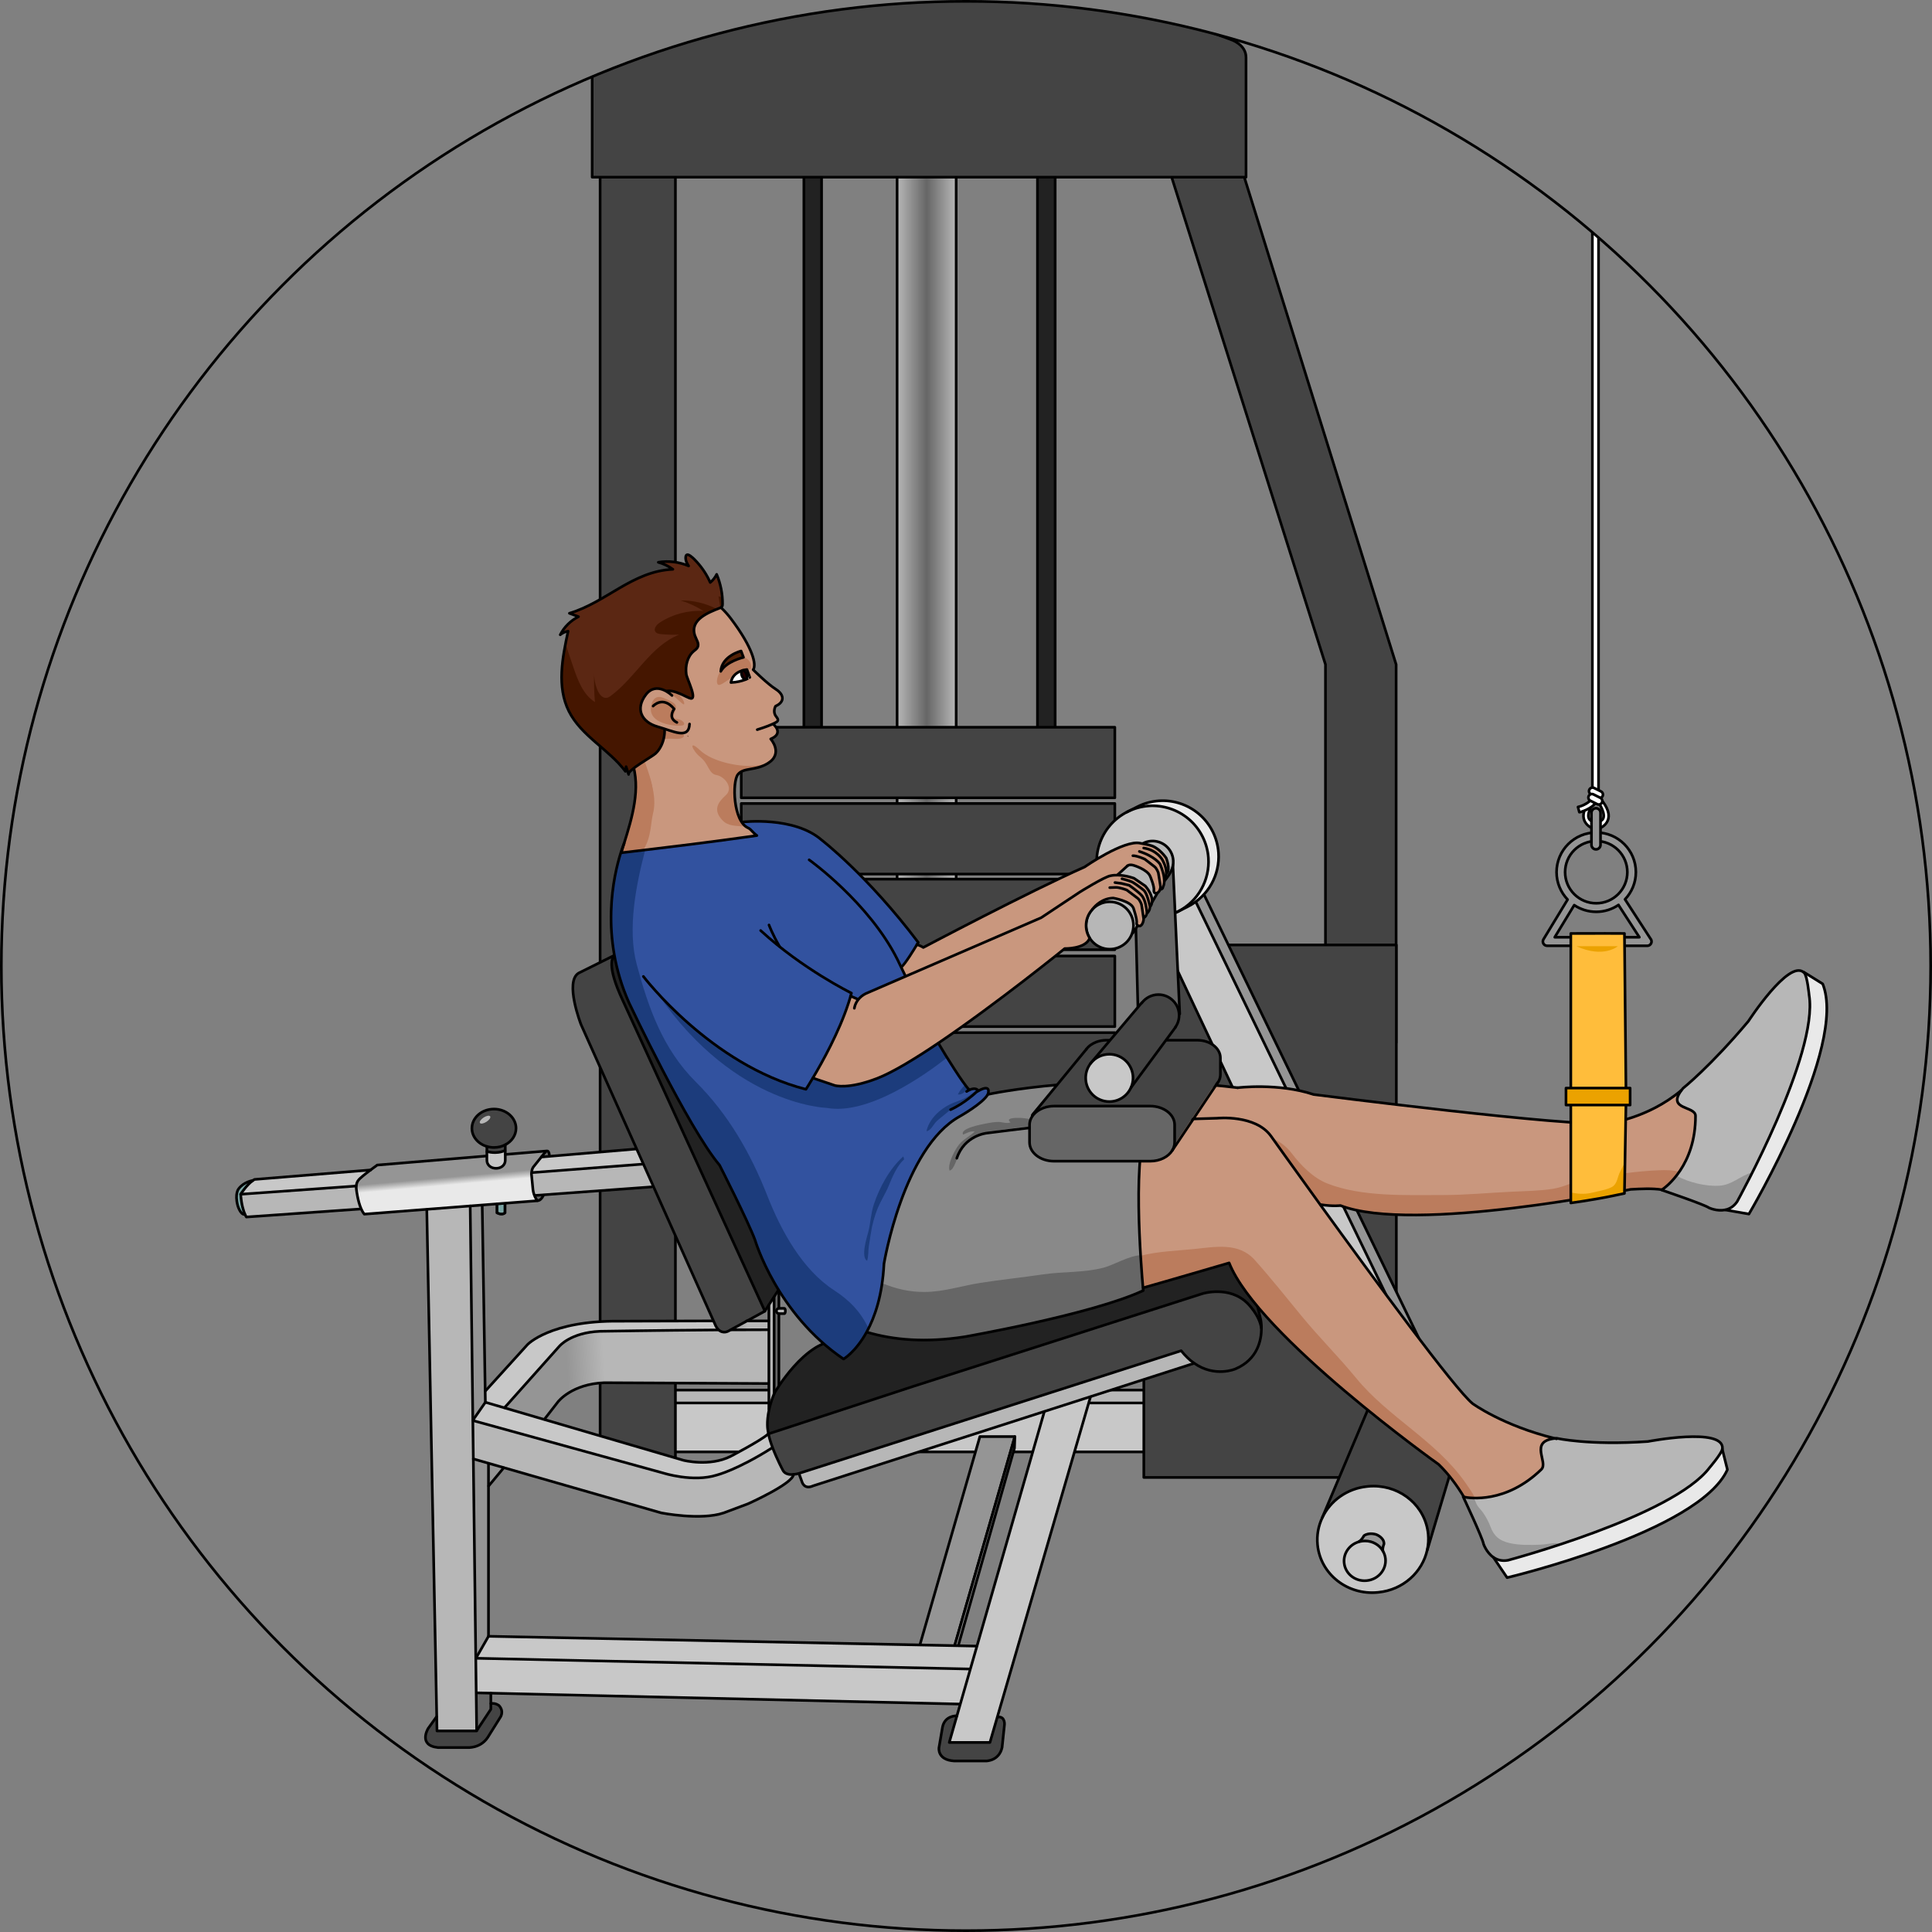 <?xml version="1.0" encoding="utf-8"?>
<!-- Created by: Science Figures, www.sciencefigures.org, Generator: Science Figures Editor -->
<!DOCTYPE svg PUBLIC "-//W3C//DTD SVG 1.1//EN" "http://www.w3.org/Graphics/SVG/1.1/DTD/svg11.dtd">
<svg version="1.1" xmlns="http://www.w3.org/2000/svg" xmlns:xlink="http://www.w3.org/1999/xlink" 
	 width="800px" height="800px" viewBox="0 0 726.297 726.297" enable-background="new 0 0 726.297 726.297"
	 xml:space="preserve">
<rect x="0" y="0" width="726.297" height="726.297" fill="#808080" stroke="none"/>
<g id="Layer_3">
</g>
<g id="homem">
</g>
<g id="Layer_2">
	<g>
		<g>
			<defs>
				<circle id="SVGID_653_" cx="363.148" cy="363.148" r="362.648"/>
			</defs>
			<clipPath id="SVGID_2_">
				<use xlink:href="#SVGID_653_"  overflow="visible"/>
			</clipPath>
			<g clip-path="url(#SVGID_2_)">
				<path fill="none" stroke="#000000" stroke-linecap="round" stroke-linejoin="round" stroke-miterlimit="10" d="M635.771,688.991
					c0,0-13.878,0.564-16.76,2.444"/>
				<path fill="#FFFFFF" stroke="#000000" stroke-linecap="round" stroke-linejoin="round" stroke-miterlimit="10" d="
					M598.67,302.409c0,0-3.477,5.276-0.067,6.344v2.613c0,0-6.768-2.625-1.033-10.156
					C597.569,301.21,598.822,300.412,598.67,302.409z"/>
				<path fill="#FFFFFF" stroke="#000000" stroke-linecap="round" stroke-linejoin="round" stroke-miterlimit="10" d="
					M601.337,302.409c0,0,3.478,5.276,0.067,6.344v2.613c0,0,6.768-2.625,1.033-10.156
					C602.438,301.21,601.182,300.412,601.337,302.409z"/>
				<path fill="#FFFFFF" stroke="#000000" stroke-linecap="round" stroke-linejoin="round" stroke-miterlimit="10" d="
					M598.177,300.707c0,0-1.897,1.947-4.972,2.664l0.514,1.947c0.101,0.154,4.868-1.279,6.199-3.689l-0.665-0.717L598.177,300.707z"
					/>
				<g>
					<rect x="245.145" y="527.415" fill="#C8C8C8" width="192.503" height="18.395"/>
					<rect x="245.145" y="522.57" fill="#B7B7B7" width="192.503" height="4.845"/>
					
						<line fill="none" stroke="#000000" stroke-linecap="round" stroke-linejoin="round" stroke-miterlimit="10" x1="243.975" y1="545.81" x2="442.425" y2="545.81"/>
					
						<line fill="none" stroke="#000000" stroke-linecap="round" stroke-linejoin="round" stroke-miterlimit="10" x1="243.975" y1="527.415" x2="442.425" y2="527.415"/>
					
						<line fill="none" stroke="#000000" stroke-linecap="round" stroke-linejoin="round" stroke-miterlimit="10" x1="243.975" y1="522.57" x2="442.425" y2="522.57"/>
				</g>
				<g>
					<polygon fill="#959595" stroke="#000000" stroke-linecap="round" stroke-linejoin="round" stroke-miterlimit="10" points="
						357.255,624.311 344.103,624.311 368.371,540.055 381.522,540.055 					"/>
				</g>
				<g>
					<polygon fill="#959595" stroke="#000000" stroke-linecap="round" stroke-linejoin="round" stroke-miterlimit="10" points="
						357.255,624.311 358.291,625.508 381.37,544.367 381.522,540.055 					"/>
				</g>
				<g>
					
						<rect x="302.202" y="63.545" fill="#222222" stroke="#000000" stroke-linecap="round" stroke-linejoin="round" stroke-miterlimit="10" width="6.654" height="224.025"/>
					
						<rect x="390.014" y="63.545" fill="#222222" stroke="#000000" stroke-linecap="round" stroke-linejoin="round" stroke-miterlimit="10" width="6.656" height="224.025"/>
					<linearGradient id="SVGID_3_" gradientUnits="userSpaceOnUse" x1="337.251" y1="218.391" x2="359.453" y2="218.391">
						<stop  offset="0" style="stop-color:#B7B7B7"/>
						<stop  offset="0.5" style="stop-color:#666666"/>
						<stop  offset="1" style="stop-color:#B7B7B7"/>
					</linearGradient>
					
						<rect x="337.251" y="64.568" fill="url(#SVGID_3_)" stroke="#000000" stroke-linecap="round" stroke-linejoin="round" stroke-miterlimit="10" width="22.202" height="307.646"/>
					
						<rect x="278.659" y="273.394" fill="#444444" stroke="#000000" stroke-linecap="round" stroke-linejoin="round" stroke-miterlimit="10" width="140.435" height="26.527"/>
					
						<rect x="278.659" y="302.061" fill="#444444" stroke="#000000" stroke-linecap="round" stroke-linejoin="round" stroke-miterlimit="10" width="140.435" height="26.526"/>
					
						<rect x="278.659" y="330.497" fill="#444444" stroke="#000000" stroke-linecap="round" stroke-linejoin="round" stroke-miterlimit="10" width="140.435" height="26.526"/>
					
						<rect x="278.659" y="359.395" fill="#444444" stroke="#000000" stroke-linecap="round" stroke-linejoin="round" stroke-miterlimit="10" width="140.435" height="26.526"/>
					
						<rect x="278.659" y="388.2" fill="#444444" stroke="#000000" stroke-linecap="round" stroke-linejoin="round" stroke-miterlimit="10" width="140.435" height="26.527"/>
					
						<rect x="278.659" y="417.098" fill="#444444" stroke="#000000" stroke-linecap="round" stroke-linejoin="round" stroke-miterlimit="10" width="140.435" height="26.525"/>
				</g>
				<g>
					<polygon fill="#444444" points="524.927,391.961 498.287,391.961 498.287,249.806 440.031,65.238 467.376,65.238 
						524.849,249.806 					"/>
					<polygon fill="none" stroke="#000000" stroke-linecap="round" stroke-linejoin="round" stroke-miterlimit="10" points="
						524.849,391.961 498.287,391.961 498.287,249.806 440.031,65.238 467.376,65.238 467.376,65.352 524.849,249.806 					"/>
				</g>
				<rect x="225.605" y="65.238" fill="#444444" width="28.303" height="490.176"/>
				
					<rect x="225.605" y="65.238" fill="none" stroke="#000000" stroke-linecap="round" stroke-linejoin="round" stroke-miterlimit="10" width="28.303" height="490.176"/>
				<path fill="#444444" stroke="#000000" stroke-linecap="round" stroke-linejoin="round" stroke-miterlimit="10" d="M222.619,66.6
					V51.303V-0.391c0,0-1.396-10.073,10.587-10.073c0,0,157.153-2.354,229.403,25.296c0,0,5.812,1.764,5.812,6.762V66.6H222.619z"/>
				
					<rect x="429.994" y="355.221" fill="#444444" stroke="#000000" stroke-linecap="round" stroke-linejoin="round" stroke-miterlimit="10" width="94.933" height="200.193"/>
				<g>
					<polyline fill="#959595" stroke="#000000" stroke-linecap="round" stroke-linejoin="round" stroke-miterlimit="10" points="
						446.582,323.826 535.375,507.207 518.767,516.911 430.604,329.994 449.807,324.004 					"/>
					<polyline fill="#C8C8C8" points="442.897,325.303 531.69,508.68 515.081,518.384 426.921,331.469 446.122,325.478 					"/>
					<polyline fill="none" stroke="#000000" stroke-linecap="round" stroke-linejoin="round" stroke-miterlimit="10" points="
						442.897,325.303 531.69,508.68 515.081,518.384 426.921,331.469 446.122,325.478 					"/>
				</g>
				<g>
					<path fill="#E9E9E9" d="M455.859,312.546c1.307,2.586,2.021,5.319,2.21,8.052c0.55,8.169-3.722,16.27-11.498,20.201
						l-3.799,1.919c7.776-3.929,12.049-12.03,11.498-20.2c-0.188-2.732-0.912-5.461-2.219-8.047
						c-5.238-10.366-17.883-14.521-28.247-9.284l3.797-1.917C437.968,298.029,450.62,302.18,455.859,312.546z"/>
					<path fill="#C8C8C8" d="M452.052,314.471c1.307,2.586,2.031,5.314,2.219,8.047c0.551,8.17-3.722,16.271-11.498,20.2
						c-10.366,5.24-23.017,1.075-28.25-9.28c-5.238-10.365-1.084-23.012,9.282-28.251
						C434.169,299.949,446.813,304.104,452.052,314.471z M441.055,323.419c-0.069-1.013-0.332-2.021-0.816-2.979
						c-1.94-3.841-6.624-5.377-10.465-3.438c-3.837,1.94-5.37,6.618-3.43,10.462c1.937,3.831,6.612,5.372,10.454,3.431
						C439.679,329.441,441.257,326.441,441.055,323.419z"/>
					<g>
						<path fill="none" stroke="#000000" stroke-linecap="round" stroke-linejoin="round" stroke-miterlimit="10" d="
							M423.805,305.187c10.364-5.237,23.009-1.082,28.247,9.284c1.307,2.586,2.031,5.314,2.219,8.047
							c0.551,8.17-3.722,16.271-11.498,20.2c-10.366,5.24-23.017,1.075-28.25-9.28C409.284,323.072,413.438,310.426,423.805,305.187
							z"/>
						<path fill="none" stroke="#000000" stroke-linecap="round" stroke-linejoin="round" stroke-miterlimit="10" d="
							M423.557,305.313l0.248-0.127l3.797-1.917c10.366-5.24,23.019-1.09,28.258,9.276c1.307,2.586,2.021,5.319,2.21,8.052
							c0.55,8.169-3.722,16.27-11.498,20.201l-3.799,1.919l-0.428,0.217"/>
					</g>
					<polygon fill="#666666" points="440.923,324.243 427.014,345.997 427.729,381.422 443.42,381.422 					"/>
					<path fill="#B7B7B7" d="M440.238,320.439c0.484,0.958,0.747,1.967,0.816,2.979c0.202,3.022-1.376,6.022-4.257,7.476
						c-3.842,1.941-8.518,0.4-10.454-3.431c-1.94-3.844-0.407-8.521,3.43-10.462C433.614,315.063,438.298,316.599,440.238,320.439z"
						/>
					
						<line fill="none" stroke="#000000" stroke-linecap="round" stroke-linejoin="round" stroke-miterlimit="10" x1="427.364" y1="346.941" x2="426.325" y2="348.44"/>
					
						<line fill="none" stroke="#000000" stroke-linecap="round" stroke-linejoin="round" stroke-miterlimit="10" x1="443.503" y1="381.165" x2="440.841" y2="323.249"/>
					
						<line fill="none" stroke="#000000" stroke-linecap="round" stroke-linejoin="round" stroke-miterlimit="10" x1="427.014" y1="349.088" x2="427.843" y2="381.408"/>
					<path fill="#B7B7B7" d="M410.94,341.494l18.335-24.181c0,0,5.046-3.209,8.867,0.46c0,0,4.893,4.125,2.142,10.09
						c0,0-15.138,24.156-15.289,24.615c-0.152,0.459-8.562-2.294-8.562-2.294l-5.73-8.389"/>
					<path fill="#B7B7B7" stroke="#000000" stroke-linecap="round" stroke-linejoin="round" stroke-miterlimit="10" d="
						M426.101,347.914c0,1.228-0.249,2.401-0.701,3.467c-1.351,3.195-4.517,5.439-8.207,5.439c-4.917,0-8.905-3.988-8.905-8.906
						c0-4.919,3.988-8.904,8.905-8.904C422.112,339.01,426.101,342.995,426.101,347.914z"/>
					
						<line fill="#B7B7B7" stroke="#000000" stroke-linecap="round" stroke-linejoin="round" stroke-miterlimit="10" x1="427.63" y1="348.021" x2="425.867" y2="350.785"/>
					
						<line fill="#B7B7B7" stroke="#000000" stroke-linecap="round" stroke-linejoin="round" stroke-miterlimit="10" x1="435.103" y1="335.736" x2="433.259" y2="338.914"/>
					<path fill="none" stroke="#000000" stroke-linecap="round" stroke-linejoin="round" stroke-miterlimit="10" d="
						M429.773,317.002c3.841-1.939,8.524-0.403,10.465,3.438c0.484,0.958,0.747,1.967,0.816,2.979
						c0.202,3.022-1.323,5.334-3.323,7.806"/>
				</g>
				<path fill="#666666" d="M201.074,449.361c0,0,0.845,2.769,2.322,1.58c0,0,1.211-1.158,0.524-1.792L201.074,449.361z"/>
				<path fill="#666666" d="M204.104,434.719l0.084-0.426c0,0,1.505-2.583,2.212-0.623l0.057,0.763L204.104,434.719z"/>
				<g>
					<path fill="#959595" d="M512.743,577.324c0,0-0.769,1.604-1.898,2.211l0.018,0.064c0.46-0.13,0.936-0.221,1.432-0.268
						l0.092-0.008c0.268-0.028,0.543-0.038,0.799-0.038c2.852,0,5.393,1.505,6.705,3.798c-0.275-1.154,0.395-2.642,0.395-2.642
						c0.111-2.469-2.943-3.577-2.943-3.577S514.716,575.939,512.743,577.324z"/>
					<path fill="#C8C8C8" d="M519.89,583.084c-1.313-2.293-3.854-3.798-6.705-3.798c-0.256,0-0.531,0.01-0.799,0.038l-0.092,0.008
						c-0.496,0.047-0.972,0.138-1.432,0.268c-3.512,0.999-5.915,4.291-5.56,7.925c0.405,4.112,4.194,7.092,8.452,6.679l0.09-0.01
						c4.266-0.422,7.393-4.091,6.99-8.2C520.734,584.939,520.402,583.956,519.89,583.084z"/>
					<path fill="#C8C8C8" d="M514.009,558.804l0.249-0.028c0.715-0.074,1.431-0.103,2.129-0.103c10.529,0,19.484,7.671,20.502,17.98
						c0.202,2.056,0.073,4.064-0.349,5.991c-1.807,8.376-9.082,15.045-18.357,15.952l-0.256,0.028
						c-11.411,1.118-21.538-6.881-22.621-17.879c-0.357-3.634,0.32-7.137,1.797-10.239
						C500.093,564.214,506.368,559.556,514.009,558.804z M513.755,594.203l0.09-0.01c4.266-0.422,7.393-4.091,6.99-8.2
						c-0.101-1.054-0.433-2.037-0.945-2.909c-0.275-1.154,0.395-2.642,0.395-2.642c0.111-2.469-2.943-3.577-2.943-3.577
						s-2.625-0.926-4.598,0.459c0,0-0.769,1.604-1.898,2.211l0.018,0.064c-3.512,0.999-5.915,4.291-5.56,7.925
						C505.708,591.637,509.497,594.616,513.755,594.203z"/>
					<path fill="#444444" d="M536.889,576.653c0.202,2.056,0.073,4.064-0.349,5.991l0.037,0.01l12.447-41.692
						c0.761-2.285,1.065-4.79,0.815-7.313c-0.908-9.302-8.997-16.219-18.475-16.219c-0.641,0-1.282,0.026-1.936,0.093l-0.228,0.017
						c-4.982,0.487-9.339,2.817-12.378,6.212L497.085,570.5l0.018,0.007c2.99-6.293,9.266-10.951,16.906-11.703l0.249-0.028
						c0.715-0.074,1.431-0.103,2.129-0.103C526.916,558.673,535.871,566.344,536.889,576.653z"/>
					<g>
						<path fill="none" stroke="#000000" stroke-linecap="round" stroke-linejoin="round" stroke-miterlimit="10" d="
							M497.103,570.507c-1.477,3.103-2.154,6.605-1.797,10.239c1.083,10.998,11.21,18.997,22.621,17.879l0.256-0.028
							c9.275-0.907,16.551-7.576,18.357-15.952c0.422-1.927,0.551-3.936,0.349-5.991c-1.018-10.31-9.973-17.98-20.502-17.98
							c-0.698,0-1.414,0.028-2.129,0.103l-0.249,0.028C506.368,559.556,500.093,564.214,497.103,570.507z"/>
						<path fill="none" stroke="#000000" stroke-linecap="round" stroke-linejoin="round" stroke-miterlimit="10" d="
							M549.024,540.962c0.761-2.285,1.065-4.79,0.815-7.313c-0.908-9.302-8.997-16.219-18.475-16.219
							c-0.641,0-1.282,0.026-1.936,0.093l-0.228,0.017c-4.982,0.487-9.339,2.817-12.378,6.212"/>
						<path fill="none" stroke="#000000" stroke-linecap="round" stroke-linejoin="round" stroke-miterlimit="10" d="M510.862,579.6
							c-3.512,0.999-5.915,4.291-5.56,7.925c0.405,4.112,4.194,7.092,8.452,6.679l0.09-0.01c4.266-0.422,7.393-4.091,6.99-8.2
							c-0.101-1.054-0.433-2.037-0.945-2.909c-1.313-2.293-3.854-3.798-6.705-3.798c-0.256,0-0.531,0.01-0.799,0.038l-0.092,0.008
							C511.798,579.379,511.322,579.47,510.862,579.6z"/>
						<path fill="none" stroke="#000000" stroke-linecap="round" stroke-linejoin="round" stroke-miterlimit="10" d="
							M519.908,583.159c-0.009-0.028-0.009-0.047-0.019-0.075c-0.275-1.154,0.395-2.642,0.395-2.642
							c0.111-2.469-2.943-3.577-2.943-3.577s-2.625-0.926-4.598,0.459c0,0-0.769,1.604-1.898,2.211"/>
						
							<line fill="none" stroke="#000000" stroke-linecap="round" stroke-linejoin="round" stroke-miterlimit="10" x1="549.024" y1="540.962" x2="536.577" y2="582.654"/>
						
							<line fill="none" stroke="#000000" stroke-linecap="round" stroke-linejoin="round" stroke-miterlimit="10" x1="497.085" y1="570.5" x2="516.824" y2="523.752"/>
					</g>
				</g>
				<path fill="#222222" d="M295.622,476.452c0,0,1.266,2.221-0.328,4.421c0,0-1.14,1.754-2.542,3.917
					c-0.58,0.898-1.211,1.872-1.818,2.814c-0.695,1.075-1.364,2.122-1.926,2.993c-0.055,0.092-0.109,0.173-0.164,0.256
					c-0.771,1.193-1.293,2.011-1.302,2.046l-53.36-116.684c-6.396-13.576-3.899-16.586-2.972-17.2l0.219-0.111l0.045-0.018
					c0.01-0.012,0.019-0.012,0.019-0.012s2.12-1.576,6.294,3.352c0.668,0.788,2.43,3.136,3.587,5.071
					c2.668,4.486,10.108,18.063,30.041,58.783L295.622,476.452z"/>
				<path fill="#444444" d="M280.817,496.569l-6.092,3.32l-0.852,0.468c0,0-1.944,1.238-3.754-0.468
					c-0.33-0.311-0.66-0.733-0.972-1.276l-0.963-2.144l-22.604-50.574l-3.751-8.395l-2.513-5.623l-20.896-46.736
					c0,0-6.248-16.054-0.917-19.319l13.706-6.807c-0.928,0.614-3.424,3.624,2.972,17.2l53.36,116.684L280.817,496.569z"/>
				<path fill="#B7B7B7" d="M292.854,491.844h1.988c0.542,0,0.542,1.991,0,1.991h-1.988c-0.011,0-0.026,0-0.038,0
					c-0.532-0.017-0.953-0.458-0.953-0.99c0-0.54,0.421-0.979,0.953-1.001C292.827,491.844,292.843,491.844,292.854,491.844z"/>
				<path fill="#666666" d="M292.807,493.892v26.913l0.111,0.047c-1.147,1.706-1.79,2.824-1.79,2.824
					c-0.035,0.092-0.083,0.192-0.119,0.285v-36.307l-0.075-0.05c0.607-0.942,1.238-1.916,1.818-2.814l0.055,0.037v6.918l0.009,0.099
					c-0.532,0.021-0.953,0.461-0.953,1.001c0,0.532,0.421,0.974,0.953,0.99L292.807,493.892z"/>
				<linearGradient id="SVGID_4_" gradientUnits="userSpaceOnUse" x1="274.726" y1="498.253" x2="289.045" y2="498.253">
					<stop  offset="0" style="stop-color:#959595"/>
					<stop  offset="0.434" style="stop-color:#B7B7B7"/>
				</linearGradient>
				<path fill="url(#SVGID_4_)" d="M289.045,496.569v3.32h-0.55c-4.523,0-8.99,0.019-13.739,0.047l-0.03-0.047l6.092-3.32h8.117
					H289.045z"/>
				<linearGradient id="SVGID_5_" gradientUnits="userSpaceOnUse" x1="289.008" y1="508.699" x2="291.009" y2="508.699">
					<stop  offset="0" style="stop-color:#959595"/>
					<stop  offset="0.434" style="stop-color:#B7B7B7"/>
				</linearGradient>
				<path fill="url(#SVGID_5_)" d="M291.009,487.654v36.307c-0.882,2.174-1.467,4.127-1.854,5.834l-0.11-0.028v-9.658V499.89v-3.32
					v-5.953l-0.037-0.019c0.562-0.871,1.23-1.918,1.926-2.993L291.009,487.654z"/>
				<path fill="#222222" d="M473.972,496.229c0,0,0.267,1.293,0.249,3.221h-0.012c-0.679-5.166-5.311-9.56-5.311-9.56
					c-6.751-6.678-16.788-3.597-16.788-3.597l-108.923,34.924l-54.152,17.761l-0.155,0.035c-0.093-0.432-0.156-0.853-0.202-1.255
					c0,0-0.659-2.899,0.478-7.964c0.387-1.707,0.972-3.66,1.854-5.834c0.036-0.093,0.084-0.193,0.119-0.285
					c0,0,0.643-1.118,1.79-2.824c2.522-3.752,7.503-10.339,13.483-14.101c0,0,2.66-1.844,9.201-3.788l113.172-40.372l14.651-5.366
					c0,0,12.18-3.919,17.95,2.063c0,0,4.954,3.716,6.403,10.734L473.972,496.229z"/>
				<path fill="#B7B7B7" d="M448.937,512.476l-0.017,0.02l-39.024,12.558l-17.366,5.578l-86.842,27.94
					c-3.376,1.541-4.176-1.448-4.176-1.448s-0.724-2.064-1.139-3.157l-0.017-0.07c0.541-0.157,0.891-0.295,0.891-0.295
					l142.801-45.821C445.645,509.806,447.295,511.337,448.937,512.476z"/>
				<path fill="#444444" d="M298.174,554.027c-1.566,0.131-3.32-0.131-4.048-1.739c0,0-2.116-3.978-3.735-8.295
					c-0.654-1.763-1.236-3.573-1.552-5.196c-0.01-0.026-0.019-0.046-0.019-0.075l0.157-0.036l54.206-17.588l109.032-34.581
					c0,0,10.047-3.053,16.776,3.649c0,0,4.62,4.408,5.281,9.574h0.011c-0.041,4.248-1.414,11.591-9.791,15.115
					c0,0-7.652,3.369-15.531-2.168c-1.641-1.144-3.287-2.68-4.876-4.713L301.14,553.348c0,0-0.348,0.136-0.889,0.291
					C299.71,553.782,298.966,553.955,298.174,554.027z"/>
				<path fill="#444444" d="M375.148,645.473c2.767-0.258,2.466,2.86,2.466,2.86l-0.898,8.559c-1.1,5.081-5.889,5.109-5.989,5.109
					h-11.972c-6.486-0.356-5.771-4.972-5.771-4.972l1.327-7.732c0.865-4.403,5.177-4.274,5.416-4.266l-2.873,10.009h15.294
					l2.796-9.624L375.148,645.473z"/>
				<path fill="#C8C8C8" d="M409.896,525.053l0.038,0.109l-34.989,120.254l-2.796,9.624h-15.294l2.873-10.009
					c0.008,0,0.008,0,0.008,0l1.248-4.357l3.779-13.164l2.496-8.66l25.309-88.101l-0.038-0.118L409.896,525.053z"/>
				<polygon fill="#666666" points="184.515,640.398 184.515,642.563 179.251,650.525 179.194,650.525 179.021,636.39 
					179.251,636.39 184.515,636.508 				"/>
				<path fill="#444444" d="M184.541,640.398c1.873-0.249,3.065,0.788,3.065,0.788c2.083,2.305,0.414,4.496,0.414,4.496
					l-4.697,7.513c-2.825,4.183-7.621,3.761-7.621,3.761H164.63c-7.626-0.833-3.662-7.201-3.662-7.201l3.137-4.385h0.074l0.1,5.329
					h14.916v-0.174h0.057l5.264-7.963v-2.164H184.541z"/>
				<polygon fill="#C8C8C8" points="184.515,636.508 179.251,636.39 179.021,636.39 178.856,623.391 178.911,623.391 
					364.468,627.426 364.763,627.51 360.983,640.674 360.744,640.609 				"/>
				<polygon fill="#C8C8C8" points="367.259,618.85 364.763,627.51 364.468,627.426 178.911,623.391 183.637,615.126 
					367.165,618.821 				"/>
				<polygon fill="#959595" points="177.944,548.443 183.644,550.086 183.637,550.124 183.637,558.628 183.637,615.126 
					178.911,623.391 178.856,623.391 177.938,548.443 				"/>
				<polygon fill="#959595" points="189.387,551.729 189.376,551.773 183.698,558.628 183.637,558.628 183.637,550.124 
					183.644,550.086 				"/>
				<path fill="#B7B7B7" d="M294.228,552.563c0.736,1.606,2.487,1.863,4.056,1.724c-0.089,3.432-17.071,11.027-17.071,11.027
					l-9.139,3.422c-8.65,2.943-23.502,0-23.502,0l-59.185-17.008l-5.743-1.643l-5.699-1.643h-0.007l-0.185-14.393h0.121
					l71.424,19.696c0,0,11.246,3.614,20.201,0.763c0,0,7.474-1.847,20.575-10.104l0.394-0.127
					C292.099,548.591,294.228,552.563,294.228,552.563z"/>
				<path fill="#C8C8C8" d="M177.874,533.759l4.596-6.605l7.184,2.101l14.995,4.394l52.245,15.311c0,0,9.814,2.55,17.815-1.504
					c0,0,11.383-5.937,14.015-8.329l0.175-0.038c0.323,1.624,0.908,3.431,1.569,5.192l-0.394,0.127
					c-13.102,8.257-20.575,10.104-20.575,10.104c-8.955,2.852-20.201-0.763-20.201-0.763l-71.424-19.696h-0.121v-0.292H177.874z"/>
				<linearGradient id="SVGID_6_" gradientUnits="userSpaceOnUse" x1="213.363" y1="517.407" x2="245.527" y2="515.443">
					<stop  offset="0" style="stop-color:#959595"/>
					<stop  offset="0.434" style="stop-color:#B7B7B7"/>
				</linearGradient>
				<path fill="url(#SVGID_6_)" d="M288.984,500.137v20.218h-0.293l-61.563-0.302c-12.2,0.438-17.366,7.108-17.366,7.108
					l-5.136,6.605l-0.036,0.127l-15-4.395l0.018-0.063l20.551-23.035c0,0,4.201-5.209,15.311-5.677c0,0,21.685-0.358,44.314-0.514
					l0.275-0.073c1.807,1.704,3.754,0.467,3.754,0.467l0.852-0.467l0.028,0.045c4.753-0.028,9.219-0.045,13.742-0.045H288.984z"/>
				<path fill="#C8C8C8" d="M269.845,499.963c-22.63,0.156-44.314,0.514-44.314,0.514c-11.11,0.468-15.311,5.679-15.311,5.679
					l-20.55,23.034l-0.017,0.064l-7.184-2.101l-0.074-4.293h0.129l15.752-17.357c0,0,8.504-9.081,34.381-8.833l35.299-0.101
					l0.229-0.1l0.963,2.144c0.312,0.543,0.642,0.966,0.972,1.276L269.845,499.963z"/>
				<polygon fill="#959595" points="182.396,522.86 182.47,527.153 177.874,533.759 177.753,533.759 176.763,453.355 
					181.259,453.004 181.286,453.382 				"/>
				<polygon fill="#B7B7B7" points="179.194,650.525 179.194,650.699 164.278,650.699 164.179,645.37 160.443,454.758 
					160.436,454.618 176.763,453.355 177.753,533.759 177.753,534.051 177.938,548.443 178.856,623.391 179.021,636.39 				"/>
				<path fill="#C8C8C8" d="M241.527,437.641l-41.391,3.164l-0.312,0.009c0.057-0.56,0.211-1.421,0.613-2.026l3.064-3.836
					l35.687-3.019l0.128-0.055l2.513,5.623L241.527,437.641z"/>
				<path fill="#B7B7B7" d="M241.83,437.501l3.751,8.395l-0.686,0.302l-43.84,3.214l-0.139,0.016c-0.312-0.778-0.576-1.779-0.643-3
					l-0.485-5.045c0,0,0-0.229,0.036-0.568l0.312-0.009l41.391-3.164L241.83,437.501z"/>
				<path fill="#7AA5A4" stroke="#444444" stroke-miterlimit="10" d="M189.845,452.547v3.374c-1.119,1.111-3.019,0-3.019,0v-3.311
					v-0.035l3.002-0.24L189.845,452.547z"/>
				<path fill="#444444" d="M185.699,431.373c1.55,0,3-0.366,4.238-1.018l0.01,0.02v2.137h-0.092
					c-3.433,1.515-6.78,0.356-6.78,0.356h-0.046v-1.852l0.011-0.028C183.874,431.236,184.771,431.373,185.699,431.373z"/>
				<path fill="#C8C8C8" d="M183.075,432.868c0,0,3.348,1.158,6.78-0.356h0.092v1.467v2.146c0,1.909-1.552,3.085-3.46,3.085
					c-0.954,0-1.816-0.293-2.44-0.825c-0.633-0.532-1.018-1.305-1.018-2.26v-1.55v-1.706H183.075z"/>
				<path fill="#B7B7B7" d="M133.935,445.876c-0.029,0.397-0.022,0.865,0.055,1.403c0,0,0.467,4.148,1.77,7.138l-0.156,0.073
					l-42.985,3.019c0,0-0.221-0.304-0.523-0.989c-0.542-1.204-1.331-3.589-1.623-7.569l43.353-3.083L133.935,445.876z"/>
				<path fill="#C8C8C8" d="M95.672,443.381l43.628-3.557c-1.937,1.456-4.329,3.327-4.587,3.897c0,0-0.679,0.613-0.778,2.154
					l-0.111-0.009l-43.353,3.083c0,0,2.101-3.387,4.576-5.155C95.249,443.639,95.46,443.501,95.672,443.381z"/>
				<path fill="#7AA5A4" d="M89.737,446.878c1.953-2.605,5.291-3.102,5.291-3.102l0.019,0.019c-2.476,1.769-4.576,5.155-4.576,5.155
					c0.292,3.98,1.081,6.365,1.623,7.569l-0.065,0.026c-1.639,0.219-2.659-3.312-2.659-3.312
					C88.14,448.592,89.737,446.878,89.737,446.878z"/>
				<path fill="#444444" d="M185.699,416.926c4.577,0,8.292,3.238,8.292,7.229c0,2.643-1.623,4.953-4.054,6.201
					c-1.238,0.651-2.688,1.018-4.238,1.018c-0.929,0-1.825-0.137-2.659-0.385c-3.277-0.952-5.634-3.65-5.634-6.834
					C177.406,420.164,181.121,416.926,185.699,416.926z"/>
				<linearGradient id="SVGID_7_" gradientUnits="userSpaceOnUse" x1="169.892" y1="442.394" x2="170.497" y2="449.207">
					<stop  offset="0" style="stop-color:#959595"/>
					<stop  offset="0.434" style="stop-color:#E9E9E9"/>
				</linearGradient>
				<path fill="url(#SVGID_7_)" d="M190.045,433.979l15.331-1.274l0.009,0.083c-0.312,0.173-0.57,0.522-0.57,0.522l-1.312,1.642
					l-3.064,3.836c-0.402,0.605-0.557,1.467-0.613,2.026c-0.036,0.34-0.036,0.568-0.036,0.568l0.485,5.045
					c0.066,1.221,0.331,2.222,0.643,3c0.433,1.102,0.953,1.743,1.101,1.918c0.028,0.026,0.046,0.046,0.046,0.046l-12.235,0.944
					l-3.002,0.24l-5.567,0.429l-4.496,0.352l-16.327,1.263l-23.476,1.818c-0.458-0.532-0.861-1.23-1.201-2.02
					c-1.303-2.989-1.77-7.138-1.77-7.138c-0.077-0.538-0.084-1.006-0.055-1.403c0.1-1.541,0.778-2.154,0.778-2.154
					c0.258-0.57,2.65-2.441,4.587-3.897c1.365-1.03,2.504-1.844,2.504-1.844l41.053-3.406h0.173v1.55
					c0,0.955,0.385,1.728,1.018,2.26c0.624,0.532,1.486,0.825,2.44,0.825c1.908,0,3.46-1.176,3.46-3.085v-2.146H190.045z"/>
				<g>
					<path fill="none" stroke="#000000" stroke-linecap="round" stroke-linejoin="round" stroke-miterlimit="10" d="M95.028,443.776
						c0,0-3.338,0.496-5.291,3.102c0,0-1.598,1.714-0.368,6.356c0,0,1.021,3.53,2.659,3.312"/>
					<path fill="none" stroke="#000000" stroke-linecap="round" stroke-linejoin="round" stroke-miterlimit="10" d="
						M231.429,358.904c-0.055,0.019-0.129,0.057-0.219,0.111c-0.928,0.614-3.424,3.624,2.972,17.2l53.36,116.684l-6.725,3.67
						l-6.092,3.32l-0.852,0.468c0,0-1.944,1.238-3.754-0.468c-0.33-0.311-0.66-0.733-0.972-1.276l-0.963-2.144l-22.604-50.574
						l-3.751-8.395l-2.513-5.623l-20.896-46.736c0,0-6.248-16.054-0.917-19.319l13.706-6.807L231.429,358.904"/>
					<path fill="none" stroke="#000000" stroke-linecap="round" stroke-linejoin="round" stroke-miterlimit="10" d="
						M231.429,358.904l0.045-0.018c0.01-0.012,0.019-0.012,0.019-0.012"/>
					<path fill="none" stroke="#000000" stroke-linecap="round" stroke-linejoin="round" stroke-miterlimit="10" d="
						M287.542,492.899c0.009-0.035,0.531-0.853,1.302-2.046c0.055-0.083,0.109-0.164,0.164-0.256
						c0.562-0.871,1.23-1.918,1.926-2.993c0.607-0.942,1.238-1.916,1.818-2.814c1.402-2.163,2.542-3.917,2.542-3.917
						c1.594-2.2,0.328-4.421,0.328-4.421l-24.208-50.371c-19.933-40.721-27.373-54.297-30.041-58.783
						c-1.157-1.936-2.919-4.283-3.587-5.071c-4.174-4.928-6.294-3.352-6.294-3.352"/>
					
						<line fill="none" stroke="#000000" stroke-linecap="round" stroke-linejoin="round" stroke-miterlimit="10" x1="133.823" y1="445.867" x2="90.471" y2="448.95"/>
					
						<line fill="none" stroke="#000000" stroke-linecap="round" stroke-linejoin="round" stroke-miterlimit="10" x1="241.527" y1="437.641" x2="200.137" y2="440.805"/>
					
						<line fill="none" stroke="#000000" stroke-linecap="round" stroke-linejoin="round" stroke-miterlimit="10" x1="203.503" y1="434.951" x2="239.189" y2="431.933"/>
					<path fill="none" stroke="#000000" stroke-linecap="round" stroke-linejoin="round" stroke-miterlimit="10" d="M135.603,454.49
						l-42.985,3.019c0,0-0.221-0.304-0.523-0.989c-0.542-1.204-1.331-3.589-1.623-7.569c0,0,2.101-3.387,4.576-5.155
						c0.202-0.156,0.413-0.294,0.625-0.414l43.628-3.557h0.036"/>
					
						<line fill="none" stroke="#000000" stroke-linecap="round" stroke-linejoin="round" stroke-miterlimit="10" x1="244.896" y1="446.197" x2="201.056" y2="449.411"/>
					
						<line fill="none" stroke="#000000" stroke-linecap="round" stroke-linejoin="round" stroke-miterlimit="10" x1="190.045" y1="433.979" x2="205.376" y2="432.704"/>
					<path fill="none" stroke="#000000" stroke-linecap="round" stroke-linejoin="round" stroke-miterlimit="10" d="M206.505,434.07
						c-0.202-1.44-0.709-1.504-1.12-1.283c-0.312,0.173-0.57,0.522-0.57,0.522l-1.312,1.642l-3.064,3.836
						c-0.402,0.605-0.557,1.467-0.613,2.026c-0.036,0.34-0.036,0.568-0.036,0.568l0.485,5.045c0.066,1.221,0.331,2.222,0.643,3
						c0.433,1.102,0.953,1.743,1.101,1.918c0.028,0.026,0.046,0.046,0.046,0.046l-12.235,0.944l-3.002,0.24l-5.567,0.429
						l-4.496,0.352l-16.327,1.263l-23.476,1.818c-0.458-0.532-0.861-1.23-1.201-2.02c-1.303-2.989-1.77-7.138-1.77-7.138
						c-0.077-0.538-0.084-1.006-0.055-1.403c0.1-1.541,0.778-2.154,0.778-2.154c0.258-0.57,2.65-2.441,4.587-3.897
						c1.365-1.03,2.504-1.844,2.504-1.844l41.053-3.406"/>
					<path fill="none" stroke="#000000" stroke-linecap="round" stroke-linejoin="round" stroke-miterlimit="10" d="
						M201.907,451.326c0,0,0.038,0.01,0.11,0.019c0.313,0.038,1.294-0.019,2.229-1.881"/>
					<path fill="none" stroke="#000000" stroke-linecap="round" stroke-linejoin="round" stroke-miterlimit="10" d="M186.826,452.61
						v3.311c0,0,1.899,1.111,3.019,0v-3.374"/>
					<path fill="none" stroke="#000000" stroke-linecap="round" stroke-linejoin="round" stroke-miterlimit="10" d="M183.04,430.988
						c-3.277-0.952-5.634-3.65-5.634-6.834c0-3.99,3.715-7.229,8.293-7.229c4.577,0,8.292,3.238,8.292,7.229
						c0,2.643-1.623,4.953-4.054,6.201c-1.238,0.651-2.688,1.018-4.238,1.018C184.771,431.373,183.874,431.236,183.04,430.988z"/>
					<path fill="none" stroke="#000000" stroke-linecap="round" stroke-linejoin="round" stroke-miterlimit="10" d="
						M189.947,430.375v2.137v1.467v2.146c0,1.909-1.552,3.085-3.46,3.085c-0.954,0-1.816-0.293-2.44-0.825
						c-0.633-0.532-1.018-1.305-1.018-2.26v-1.55v-1.706v-1.852"/>
					<path fill="none" stroke="#000000" stroke-linecap="round" stroke-linejoin="round" stroke-miterlimit="10" d="
						M183.075,432.868c0,0,3.348,1.158,6.78-0.356"/>
					<polyline fill="none" stroke="#000000" stroke-linecap="round" stroke-linejoin="round" stroke-miterlimit="10" points="
						176.763,453.355 177.753,533.759 177.753,534.051 177.938,548.443 178.856,623.391 179.021,636.39 179.194,650.525 
						179.194,650.699 164.278,650.699 164.179,645.37 160.443,454.758 					"/>
					
						<line fill="none" stroke="#000000" stroke-linecap="round" stroke-linejoin="round" stroke-miterlimit="10" x1="178.911" y1="623.391" x2="364.468" y2="627.426"/>
					<polyline fill="none" stroke="#000000" stroke-linecap="round" stroke-linejoin="round" stroke-miterlimit="10" points="
						179.251,636.39 184.515,636.508 360.744,640.609 					"/>
					<polyline fill="none" stroke="#000000" stroke-linecap="round" stroke-linejoin="round" stroke-miterlimit="10" points="
						179.251,650.525 184.515,642.563 184.515,640.398 184.515,636.508 184.515,636.492 					"/>
					<polyline fill="none" stroke="#000000" stroke-linecap="round" stroke-linejoin="round" stroke-miterlimit="10" points="
						178.911,623.391 183.637,615.126 183.637,558.628 183.637,550.124 					"/>
					
						<line fill="none" stroke="#000000" stroke-linecap="round" stroke-linejoin="round" stroke-miterlimit="10" x1="367.165" y1="618.821" x2="183.637" y2="615.126"/>
					<path fill="none" stroke="#000000" stroke-linecap="round" stroke-linejoin="round" stroke-miterlimit="10" d="
						M177.944,548.443l5.699,1.643l5.743,1.643l59.185,17.008c0,0,14.852,2.943,23.502,0l9.139-3.422
						c0,0,16.982-7.596,17.071-11.027c0-0.02,0-0.035,0-0.055"/>
					<path fill="none" stroke="#000000" stroke-linecap="round" stroke-linejoin="round" stroke-miterlimit="10" d="
						M177.874,534.051l71.424,19.696c0,0,11.246,3.614,20.201,0.763c0,0,7.474-1.847,20.575-10.104"/>
					<polyline fill="none" stroke="#000000" stroke-linecap="round" stroke-linejoin="round" stroke-miterlimit="10" points="
						177.874,533.759 182.47,527.153 182.396,522.86 181.286,453.382 					"/>
					<path fill="none" stroke="#000000" stroke-linecap="round" stroke-linejoin="round" stroke-miterlimit="10" d="M182.47,527.153
						l7.184,2.101l14.995,4.394l52.245,15.311c0,0,9.814,2.55,17.815-1.504c0,0,11.383-5.937,14.015-8.329"/>
					<path fill="none" stroke="#000000" stroke-linecap="round" stroke-linejoin="round" stroke-miterlimit="10" d="
						M298.283,554.287c-1.568,0.14-3.319-0.117-4.056-1.724c0,0-2.129-3.973-3.76-8.284c-0.661-1.762-1.246-3.568-1.569-5.192
						c-0.009-0.025-0.019-0.047-0.019-0.073c-0.093-0.432-0.156-0.853-0.202-1.255c0,0-0.659-2.899,0.478-7.964
						c0.387-1.707,0.972-3.66,1.854-5.834c0.036-0.093,0.084-0.193,0.119-0.285c0,0,0.643-1.118,1.79-2.824
						c2.522-3.752,7.503-10.339,13.483-14.101c0,0,2.66-1.844,9.201-3.788l113.172-40.372l14.651-5.366c0,0,12.18-3.919,17.95,2.063
						c0,0,4.954,3.716,6.403,10.734l6.192,26.208c0,0,0.267,1.293,0.249,3.221c-0.03,4.246-1.376,11.594-9.745,15.145
						c0,0-7.64,3.394-15.539-2.119c-1.642-1.139-3.292-2.67-4.889-4.696l-142.801,45.821c0,0-0.35,0.138-0.891,0.295
						C299.815,554.04,299.072,554.215,298.283,554.287z"/>
					<path fill="none" stroke="#000000" stroke-linecap="round" stroke-linejoin="round" stroke-miterlimit="10" d="
						M289.035,538.979l54.152-17.761l108.923-34.924c0,0,10.037-3.081,16.788,3.597c0,0,4.632,4.394,5.311,9.56"/>
					<path fill="none" stroke="#000000" stroke-linecap="round" stroke-linejoin="round" stroke-miterlimit="10" d="
						M300.373,553.966c0.415,1.093,1.139,3.157,1.139,3.157s0.8,2.989,4.176,1.448l86.842-27.94l17.366-5.578l39.024-12.558"/>
					<polyline fill="none" stroke="#000000" stroke-linecap="round" stroke-linejoin="round" stroke-miterlimit="10" points="
						359.728,645.031 356.854,655.04 372.148,655.04 374.944,645.416 409.934,525.162 					"/>
					<polyline fill="none" stroke="#000000" stroke-linecap="round" stroke-linejoin="round" stroke-miterlimit="10" points="
						392.567,530.749 367.259,618.85 364.763,627.51 360.983,640.674 359.735,645.031 					"/>
					<path fill="none" stroke="#000000" stroke-linecap="round" stroke-linejoin="round" stroke-miterlimit="10" d="M164.104,645.37
						l-3.137,4.385c0,0-3.964,6.368,3.662,7.201h11.072c0,0,4.796,0.422,7.621-3.761l4.697-7.513c0,0,1.669-2.191-0.414-4.496
						c0,0-1.192-1.037-3.065-0.788"/>
					<path fill="none" stroke="#000000" stroke-linecap="round" stroke-linejoin="round" stroke-miterlimit="10" d="
						M359.735,645.031c0,0,0,0-0.008,0c-0.239-0.009-4.551-0.138-5.416,4.266l-1.327,7.732c0,0-0.716,4.615,5.771,4.972h11.972
						c0.101,0,4.89-0.028,5.989-5.109l0.898-8.559c0,0,0.301-3.118-2.466-2.86"/>
					
						<line fill="none" stroke="#000000" stroke-linecap="round" stroke-linejoin="round" stroke-miterlimit="10" x1="183.698" y1="558.628" x2="189.376" y2="551.773"/>
					<path fill="none" stroke="#000000" stroke-linecap="round" stroke-linejoin="round" stroke-miterlimit="10" d="
						M274.756,499.937c4.749-0.028,9.216-0.047,13.739-0.047"/>
					<path fill="none" stroke="#000000" stroke-linecap="round" stroke-linejoin="round" stroke-miterlimit="10" d="M189.67,529.189
						l20.55-23.034c0,0,4.2-5.211,15.311-5.679c0,0,21.685-0.357,44.314-0.514"/>
					<path fill="none" stroke="#000000" stroke-linecap="round" stroke-linejoin="round" stroke-miterlimit="10" d="M204.687,533.52
						l5.136-6.605c0,0,5.168-6.669,17.367-7.108l61.563,0.303"/>
					<path fill="none" stroke="#000000" stroke-linecap="round" stroke-linejoin="round" stroke-miterlimit="10" d="M182.524,522.86
						l15.752-17.357c0,0,8.504-9.081,34.381-8.833l35.299-0.101"/>
					<polyline fill="none" stroke="#000000" stroke-linecap="round" stroke-linejoin="round" stroke-miterlimit="10" points="
						289.045,529.767 289.045,520.108 289.045,499.89 289.045,496.569 289.045,490.616 					"/>
					
						<line fill="none" stroke="#000000" stroke-linecap="round" stroke-linejoin="round" stroke-miterlimit="10" x1="291.009" y1="523.961" x2="291.009" y2="487.654"/>
					
						<line fill="none" stroke="#000000" stroke-linecap="round" stroke-linejoin="round" stroke-miterlimit="10" x1="292.807" y1="491.745" x2="292.807" y2="484.827"/>
					
						<line fill="none" stroke="#000000" stroke-linecap="round" stroke-linejoin="round" stroke-miterlimit="10" x1="292.807" y1="520.805" x2="292.807" y2="493.892"/>
					<polyline fill="none" stroke="#000000" stroke-linecap="round" stroke-linejoin="round" stroke-miterlimit="10" points="
						280.707,496.569 280.817,496.569 288.935,496.569 					"/>
					<path fill="none" stroke="#000000" stroke-linecap="round" stroke-linejoin="round" stroke-miterlimit="10" d="
						M292.815,491.844c0.012,0,0.027,0,0.038,0h1.988c0.542,0,0.542,1.991,0,1.991h-1.988c-0.011,0-0.026,0-0.038,0
						c-0.532-0.017-0.953-0.458-0.953-0.99C291.862,492.305,292.283,491.865,292.815,491.844z"/>
				</g>
				
					<ellipse transform="matrix(0.84 -0.543 0.543 0.84 -199.281 166.648)" fill="#B7B7B7" cx="182.42" cy="420.618" rx="2.284" ry="0.965"/>
				<path fill="none" stroke="#000000" stroke-linecap="round" stroke-linejoin="round" stroke-miterlimit="10" d="M319.9,373.992
					c0,0,1.972,0.986,2.734,1.391"/>
				<g>
					<path fill="#B7B7B7" d="M550.338,562.765c2.112,0.431,15.742,2.585,29.09-10.357c2.788-2.696-4.797-10.586,5.111-11.659
						c0.219-0.028,0.448-0.046,0.687-0.063c0,0,11.926,2.751,34.244,1.22c0,0,28.448-5.494,28.052,2.596
						c0,0.101-0.027,0.21-0.055,0.329c-0.56,1.974-4.761,6.863-4.761,6.863c-13.761,18.347-75.827,34.857-75.827,34.857
						c-2.292,0.415-4.092-0.164-5.468-1.102c-2.641-1.833-3.705-5.016-3.705-5.016c-0.304-2.101-7.421-17.246-7.642-17.725
						C550.083,562.708,550.172,562.728,550.338,562.765z"/>
					<path fill="#959595" d="M584.03,580.131c-1.527,0.138-3.21,0.472-4.725,0.547c-3.788,0.185-8.249,0.25-11.814-0.592
						c-3.75-0.887-5.793-2.481-7.141-6.063c-0.737-1.962-1.644-3.659-2.846-5.399c-0.702-1.016-1.653-1.812-2.275-2.903
						c-0.467-0.824-0.66-1.816-1.191-2.568c-0.757-0.023-1.419-0.071-1.977-0.131l-1.726,0.273
						c1.337,2.862,7.097,15.254,7.37,17.139c0,0,1.064,3.183,3.705,5.016c1.376,0.938,3.176,1.517,5.468,1.102
						c0,0,8.09-2.15,19.073-5.765C585.962,580.315,585.429,580.005,584.03,580.131z"/>
					<path fill="#B7B7B7" d="M624.789,447.253c1.44-0.973,12.66-9.136,12.597-27.769c-0.008-3.77-10.806-2.2-5.329-9.549
						c0.191-0.266,0.41-0.542,0.65-0.826c0,0,10.41-8.338,24.575-25.225c0,0,15.108-23.301,20.768-18.356
						c0.083,0.073,0.156,0.146,0.229,0.221c1.14,1.201,1.818,8.329,1.818,8.329c3.622,22.29-27.045,77.623-27.045,77.623
						c-1.266,1.908-2.897,2.789-4.505,3.129h-0.007c-3.101,0.634-6.091-0.789-6.091-0.789c-1.734-1.247-17.816-6.688-17.816-6.688
						S624.688,447.317,624.789,447.253z"/>
					<path fill="#959595" d="M658.407,440.841c-4.297,1.278-7.223,4.516-11.803,4.882c-5.124,0.413-11.863-1.213-16.377-3.758
						c-2.498,3.195-4.833,4.881-5.438,5.288c-0.101,0.064-0.155,0.101-0.155,0.101s16.082,5.44,17.816,6.688
						c0,0,2.99,1.423,6.091,0.789h0.007c1.607-0.34,3.239-1.221,4.505-3.129c0,0,2.218-3.999,5.387-10.276
						C658.429,441.23,658.419,441.034,658.407,440.841z"/>
					<path fill="#C9977E" d="M624.789,447.253c1.44-0.973,12.66-9.136,12.597-27.769c-0.008-3.77-10.806-2.2-5.329-9.549
						l-0.031-0.018c-12.647,10.604-27.075,12.283-27.075,12.283c-12.936,1.797-111.119-10.751-111.119-10.751
						c-13.328-4.438-28.565-2.542-28.565-2.542c-3.884-0.468-7.698-0.853-11.438-1.168c-5.129,0.804-11.037,12.781-11.037,12.781
						l0.096,0.28l14.693-0.428c0,0,14.364-1.484,20.243,6.753c0,0,7.835,11.018,18.506,25.768l0.063-0.044
						c4.908,0.742,7.512,0.346,7.512,0.346c27.457,10.679,109.118-6.071,109.118-6.071
						C616.957,446.914,621.048,446.684,624.789,447.253z"/>
					<path fill="#BB7C5D" d="M623.816,439.926c-8.938,0.338-17.833,1.801-26.737,3.101c-4.605,0.671-8.668,3.157-13.287,3.886
						c-5.011,0.79-10.551,0.856-15.567,1.092c-8.771,0.407-17.163,1.252-26.027,1.252c-14.011,0-30.231,0.691-43.049-4.278
						c-5.47-2.117-10.077-6.851-13.517-11.364c-1.972-2.587-4.402-4.428-7.188-5.611c2.048,2.871,8.976,12.578,17.884,24.893
						l0.063-0.044c4.908,0.742,7.512,0.346,7.512,0.346c27.457,10.679,109.118-6.071,109.118-6.071
						c3.936-0.211,8.026-0.441,11.768,0.128c0.69-0.466,3.613-2.579,6.474-6.693C628.943,439.836,626.197,439.839,623.816,439.926z"
						/>
					<path fill="#898989" d="M442.886,420.802l-0.096-0.28c0,0,5.908-11.978,11.037-12.781c-47.516-3.997-82.459,3.672-82.459,3.672
						c-1.909,3.432-10.596,8.285-10.596,8.285c-21.245,11.806-28.458,55.369-28.458,55.369c-0.595,11.854-3.439,20.101-6.503,25.668
						l0.138,0.073c9.918,2.945,21.998,4.009,36.648,1.733c0,0,47.984-8.393,67.185-17.393c0,0-0.034-0.358-0.091-1.028
						c-0.67-7.429-4.432-52.829,2.413-63.011c0.797-1.193,1.742-1.908,2.853-2.018c0,0,2.321,0,3.66,1.695v0.14L442.886,420.802z"/>
					<path fill="#666666" d="M429.691,484.12c-0.174-1.935-0.56-6.444-0.91-12.231c-4.149,0.083-10.188,3.688-13.843,4.65
						c-7.521,1.978-15.059,1.407-22.849,2.546c-7.77,1.138-15.657,1.968-23.443,3.173c-7.135,1.106-13.897,3.431-21.183,3.437
						c-5.815,0.003-10.756-1.238-15.854-3.313c-1.16,8.032-3.41,14.012-5.799,18.353l0.138,0.073
						c9.918,2.945,21.998,4.009,36.648,1.733c0,0,47.984-8.393,67.185-17.393C429.782,485.148,429.748,484.79,429.691,484.12z"/>
					<path fill="#666666" d="M365.779,427.92c-1.956,1.16-3.75,2.872-4.909,4.944c-0.807,1.446-2.238,7.337-3.943,7.146
						c-0.661-2.453,1.567-6.707,2.926-8.815c1.716-2.666,4.357-3.748,6.59-5.803c-1.83-0.251-2.695,0.469-4.384,1.135
						c-1.396-2.329,7.127-3.877,8.327-4.113c1.6-0.314,3.316-0.643,4.951-0.641c1.381,0.002,3.339,0.77,4.545,0.137
						c-1.962-1.523,1.379-1.638,2.283-1.674c2.269-0.084,4.045,0.313,6.186,0.645c3.406,0.528,6.787-0.999,10.067-1.625
						c5.146-0.982,9.899-3.16,15.201-3.465c4.745-0.272,9.729-0.615,14.462-0.157c3.231,0.313,7.228,0.536,10.234,1.537
						c0.561,0.187,2.685,0.762,2.915,1.35c0.503,1.288-1.655,2.396-2.524,2.546c-3.771-3.69-9.894-1.604-14.729-1.341
						c-5.629,0.304-11.029,1.533-16.721,1.878c-5.707,0.346-11.353,0.911-16.9,1.537c-5.256,0.592-10.849,0.986-16.045,2.038
						c-3.171,0.641-7.061,1.021-9.558,3.253"/>
					<path fill="#32529F" d="M367.79,410.102c5.182-2.91,3.578,1.311,3.578,1.311c-1.909,3.432-10.596,8.285-10.596,8.285
						c-21.245,11.806-28.458,55.369-28.458,55.369c-0.595,11.854-3.439,20.101-6.503,25.668c-4.137,7.53-8.694,10.163-8.694,10.163
						c-25.153-17.018-33.292-44.766-33.292-44.766c-2.588-7.025-13.318-28.106-13.318-28.106
						c-11.836-14.063-34.033-61.041-34.033-61.041c-11.119-24.886-5.796-47.92-3.082-56.443l0.146,0.048
						c0.028,0,0.055-0.01,0.082-0.01c0.562-0.064,1.119-0.138,1.68-0.202c1.163-0.137,2.312-0.274,3.438-0.412
						c0.569-0.066,1.13-0.129,1.688-0.202c15.631-1.872,28.383-3.432,44.115-5.651c-1.624-1.165-4.329-4.357-5.441-4.982
						l0.065-0.109c0,0,19.374-2.284,29.731,6.778c0,0,17.31,13.303,36.298,38.483c0,0-0.183,0.311-0.487,0.815
						c-1.208,2.019-4.375,7.165-5.779,8.386l-0.173,0.083c0.404,0.853,0.936,1.951,1.634,3.385l0.035,0.09l-14.924,6.46
						c-2.587,1.266-3.643,3.255-4.066,4.477l-2.492-0.809c-3.496,10.779-9.852,22.2-13.402,28.154l0.883,0.33l7.391,2.403
						c0,0,4.991,1.569,15.979-2.678c5.707-2.212,14.019-7.229,22.943-13.248l0.037,0.057c2.915,4.999,9.338,15.237,11.448,17.336
						l0.082,0.275c0.982-0.468,2.504-0.936,3.376,0.111L367.79,410.102z"/>
					<g>
						<path fill="#1C3C7C" d="M361.136,414.408c2.043-1.416,4.111-2.941,6.236-4.215c0.113-0.065,0.231-0.138,0.353-0.207
							l-0.045-0.077c-0.157-0.187-0.338-0.312-0.526-0.409c-0.891,1.146-2.9,2.441-3.902,3.036
							c-1.853,1.101-4.024,1.616-5.955,2.528c-4.006,1.898-8.07,5.674-9.01,10.226c1.539-0.382,2.184-1.748,3.115-2.972
							c0.955-1.254,2.202-2.043,3.371-3.04C356.832,417.526,358.97,415.914,361.136,414.408z"/>
						<path fill="#1C3C7C" d="M363.627,409.82c0.198-0.125,0.385-0.232,0.565-0.328c-0.361-0.365-0.854-0.975-1.425-1.742
							c-0.996,1.185-2.073,2.323-2.682,3.678C361.508,411.694,362.519,410.515,363.627,409.82z"/>
					</g>
					<path fill="#1C3C7C" d="M352.842,392.304c-4.14,2.771-7.889,5.076-11.281,6.988c-4.511,2.703-8.551,4.84-11.768,6.086
						c-6.311,2.437-10.632,2.954-13.177,2.958c-1.942,0.037-2.803-0.28-2.803-0.28l-7.391-2.403l-0.74-0.275l-2.711,4.119
						c-36.558-10.368-58.493-40.118-58.493-40.118c29.304,46.204,66.28,47.103,66.28,47.103
						c15.43,2.864,36.713-12.181,45.281-18.897C354.813,395.61,353.687,393.748,352.842,392.304z"/>
					<path fill="#1C3C7C" d="M313.633,485.099c-12.102-7.815-20.062-22.599-25.151-35.543
						c-6.283-15.971-14.662-30.642-26.888-42.817c-12.398-12.348-17.853-27.849-22.222-44.169
						c-3.604-13.474-0.19-30.149,3.186-43.063c-0.706,0.087-1.412,0.17-2.131,0.257c-0.559,0.073-1.119,0.136-1.688,0.202
						c-1.127,0.138-2.275,0.275-3.438,0.412c-0.561,0.064-1.118,0.138-1.68,0.202c-0.027,0-0.054,0.01-0.082,0.01l-0.146-0.048
						c-2.714,8.523-8.037,31.558,3.082,56.443c0,0,22.197,46.979,34.033,61.041c0,0,10.73,21.081,13.318,28.106
						c0,0,8.139,27.748,33.292,44.766c0,0,4.558-2.633,8.694-10.163c0.231-0.421,0.461-0.86,0.688-1.311
						C323.716,493.304,319.305,488.763,313.633,485.099z"/>
					<path fill="#444444" d="M438.155,420.785l-5.81,0.223C432.346,421.008,435.05,417.135,438.155,420.785z"/>
					<g>
						<path fill="#C9977E" d="M291.545,265.462c0,0-1.165,2.128,0.185,3.825s0.703,1.93-1.148,2.85c0,0,4.44,3.484-0.849,5.664
							c0,0,4.897,5.445-1.034,9.132c-4.756,2.959-9.147,1.477-11.305,4.213c-2.163,2.737-1.869,17.628,3.912,20.136
							c1.017,0.443,1.552,1.617,3.234,2.827c-17.206,2.436-33.555,4.39-50.811,6.459c2.824-9.19,6.68-20.257,4.842-30.377
							c-2.61-14.353-13.616-7.608-19.561-28.286c-6.269-21.787,7.519-33.22,20.82-38.086c13.3-4.865,26.391-2.572,34.879,8.666
							c8.497,11.23,9.737,17.572,8.415,19.271c0,0,5.358,5.34,8.522,7.341C294.814,261.104,295.112,263.91,291.545,265.462"/>
						<path fill="#BB7C5D" d="M241.841,319.586c-2.74,0.337-5.484,0.667-8.223,0.995c2.786-9.208,6.795-20.255,4.953-30.391
							c-1.461-8.026-5.195-9.051-9.304-13.479c4.464,2.297,10.329,5.762,12.879,10.825c3.726,7.404,4.461,13.87,3.374,18.145
							C244.544,309.516,244.952,314.484,241.841,319.586"/>
						<path fill="#BB7C5D" d="M263.338,284.68c3.164,2.511,2.979,6.171,6.022,6.688c3.05,0.516,6.549,4.829,3.479,7.58
							c-3.072,2.76-4.864,5.657-1.239,9.433c2.179,2.272,4.845,2.009,8.601,2.357c-4.924-2.698-4.97-16.855-2.807-19.593
							c2.158-2.734,6.549-1.254,11.305-4.213c0.378-0.229,0.705-0.475,1.003-0.722c-1.36,0.729-2.916,1.289-4.638,1.536
							c-6.401,0.915-17.188-1.258-21.859-5.67C258.53,277.667,260.172,282.166,263.338,284.68"/>
						<path fill="#BB7C5D" d="M238.786,298.726c2.756,1.457,5.03,2.176,5.845,1.197c2.657-3.182-2.828-13.235-3.188-17.516
							c-0.366-4.29,7.435-4.933,12.16-4.652c4.726,0.282,4.171-2.327,1.364-2.306c-2.803,0.021-9.461-1.161-12.904-4.527
							c-3.439-3.36-1.711-9.62,3.543-11.735c5.25-2.126,11.425,7.068,11.617,5.391c0.189-1.679-4.009-6.569-10.14-7.944
							c-6.13-1.375-14.622,0.127-17.001-14.074c-1.404-8.361,0.922-13.208,4.646-16.516c-10.903,5.599-21.164,16.932-15.718,35.861
							c5.944,20.678,16.95,13.938,19.561,28.286C239.072,292.97,239.083,295.839,238.786,298.726"/>
						<path fill="#BB7C5D" d="M280.744,251.342c0.503,0.104,1.114,0.581,1.503,0.026c0.1-0.138,0.123-0.317,0.13-0.49
							c0.075-1.327-0.636-2.665-1.771-3.353c-2.265-1.364-5.236,0.432-7.062,1.823c-1.482,1.139-2.846,2.844-3.558,4.571
							c-0.301,0.726-0.93,3.062,0.063,3.529c0.908,0.431,3.964-2.207,4.985-2.675c1.478-0.684,2.79-1.515,4.099-2.476
							c0.641-0.468,0.555-0.767,1.309-0.959C280.537,251.315,280.637,251.321,280.744,251.342"/>
						<path fill="#FFFFFF" d="M274.782,256.582c0.699-4.499,6.026-4.884,6.026-4.884l1.071,2.974
							C281.88,254.672,279.322,256.392,274.782,256.582"/>
						<path fill="#FFFFFF" d="M274.782,256.582c0.699-4.499,6.026-4.884,6.026-4.884l1.071,2.974
							C281.88,254.672,279.322,256.392,274.782,256.582"/>
						<path fill="none" stroke="#000000" stroke-linecap="round" stroke-linejoin="round" stroke-miterlimit="10" d="
							M274.782,256.582c0.699-4.499,6.026-4.884,6.026-4.884l1.071,2.974C281.88,254.672,279.322,256.392,274.782,256.582"/>
						<path fill="#280000" d="M278.896,254.014c0.336,0.921,0.996,1.52,1.478,1.345c0.48-0.173,0.597-1.06,0.258-1.976
							c-0.332-0.921-0.993-1.521-1.471-1.347C278.677,252.211,278.559,253.098,278.896,254.014"/>
						<path fill="none" stroke="#000000" stroke-linecap="round" stroke-linejoin="round" stroke-miterlimit="10" d="
							M278.896,254.014c0.336,0.921,0.996,1.52,1.478,1.345c0.48-0.173,0.597-1.06,0.258-1.976
							c-0.332-0.921-0.993-1.521-1.471-1.347C278.677,252.211,278.559,253.098,278.896,254.014z"/>
						<path fill="#532106" d="M270.954,252.385c2.117-3.786,8.547-5.27,8.547-5.27l-0.902-2.383
							C278.599,244.732,271.348,246.513,270.954,252.385"/>
						<path fill="none" stroke="#000000" stroke-linecap="round" stroke-linejoin="round" stroke-miterlimit="10" d="
							M270.954,252.385c2.117-3.786,8.547-5.27,8.547-5.27l-0.902-2.383C278.599,244.732,271.348,246.513,270.954,252.385z"/>
						<path fill="none" stroke="#000000" stroke-linecap="round" stroke-linejoin="round" stroke-miterlimit="10" d="
							M290.581,272.137c-2.308,1.063-5.91,2.162-5.91,2.162"/>
						<path fill="none" stroke="#000000" stroke-linecap="round" stroke-linejoin="round" stroke-miterlimit="10" d="
							M291.545,265.462c0,0-1.165,2.128,0.185,3.825s0.703,1.93-1.148,2.85c0,0,4.44,3.484-0.849,5.664c0,0,4.897,5.445-1.034,9.132
							c-4.756,2.959-9.147,1.477-11.305,4.213c-2.163,2.737-1.869,17.628,3.912,20.136c1.017,0.443,1.552,1.617,3.234,2.827
							c-17.981,2.545-32.066,4.212-51.004,6.481c2.754-9.217,6.877-20.261,5.035-30.399c-2.61-14.353-13.616-7.608-19.561-28.286
							c-6.269-21.787,7.519-33.22,20.82-38.086c13.3-4.865,26.391-2.572,34.879,8.666c8.497,11.23,9.737,17.572,8.415,19.271
							c0,0,5.358,5.34,8.522,7.341C294.814,261.104,295.112,263.91,291.545,265.462z"/>
						<path fill="#5B2713" d="M249.214,260.329c-4.98,2.988-1.381,7.07-0.047,10.471c1.553,3.955,0.396,9.61-2.752,12.486
							c-1.377,1.259-10.612,6.271-10.102,7.848c-0.314-0.977-0.628-1.946-0.947-2.917c-0.082,0.586-0.169,1.172-0.253,1.76
							c-6.252-8.316-16.612-13.313-21.261-22.618c-4.572-9.155-2.477-20.076-0.277-30.067c-1.086,0.156-2.124,0.628-2.964,1.336
							c1.479-2.93,3.931-5.354,6.876-6.803c-1.145-0.426-2.29-0.848-3.433-1.275c13.946-4.156,23.658-15.813,38.907-16.533
							c-1.65-1.201-3.521-2.1-5.491-2.631c3.831-0.643,7.845-0.162,11.412,1.377c-0.521-0.834-1.054-1.717-1.118-2.697
							c-0.24-3.766,3.52,0.43,4.368,1.379c2.005,2.238,3.656,4.783,4.865,7.532c1.011-0.833,1.844-1.885,2.419-3.065
							c1.475,3.503,2.233,7.305,2.211,11.105c0,0.36-0.018,0.74-0.226,1.033c-0.201,0.275-0.539,0.415-0.855,0.542
							c-4.098,1.614-11.344,4.312-9.319,10.325c0.496,1.475,1.713,2.988,1.036,4.389c-0.304,0.635-0.932,1.034-1.472,1.484
							c-2.418,2.043-3.219,5.523-2.803,8.663c0.239,1.806,4.694,10.416,1.146,8.948C256.401,261.27,252.204,258.506,249.214,260.329
							"/>
						<path fill="#451600" d="M215.483,250.667c1.701,5.025,3.694,10.44,8.18,13.276c-0.323-3.624-0.422-7.271-0.293-10.914
							c-0.05,2.301,0.422,4.609,1.379,6.698c0.622,1.364,1.78,2.806,3.269,2.621c0.645-0.081,1.205-0.464,1.725-0.853
							c9.238-6.886,14.829-18.639,25.535-22.896c-2.236,0.072-4.48,0.006-6.706-0.205c-0.817-0.073-1.741-0.234-2.194-0.916
							c-0.78-1.179,0.464-2.642,1.643-3.419c4.821-3.168,10.682-4.725,16.437-4.363c-2.668-1.699-5.566-3.039-8.592-3.971
							c4.738-0.07,9.48,1.07,13.68,3.258c-4.16,1.656-10.188,4.385-8.316,9.932c0.496,1.475,1.713,2.988,1.035,4.39
							c-0.305,0.632-0.931,1.033-1.469,1.487c-2.424,2.039-3.223,5.52-2.801,8.659c0.235,1.806,4.69,10.416,1.142,8.948
							c-2.733-1.131-6.931-3.895-9.921-2.071c-4.98,2.988-1.381,7.07-0.046,10.469c1.552,3.959,0.396,9.612-2.753,12.488
							c-1.377,1.259-10.612,6.271-10.102,7.848c-0.314-0.977-0.628-1.946-0.947-2.917c-0.082,0.586-0.169,1.172-0.253,1.76
							c-6.253-8.32-16.612-13.313-21.261-22.618c-3.853-7.712-2.966-16.681-1.278-25.288
							C213.545,244.937,214.515,247.803,215.483,250.667"/>
						<path fill="#451600" d="M271.628,227.016c0,0.36-0.018,0.74-0.226,1.031c-0.146,0.202-0.364,0.323-0.594,0.428l-0.706-4.3
							c0.475,0.138,0.949,0.273,1.425,0.417C271.596,225.396,271.633,226.205,271.628,227.016"/>
						<path fill="none" stroke="#000000" stroke-linecap="round" stroke-linejoin="round" stroke-miterlimit="10" d="
							M249.214,260.329c-4.98,2.988-1.381,7.07-0.047,10.471c1.553,3.955,0.396,9.61-2.752,12.486
							c-1.377,1.259-10.612,6.271-10.102,7.848c-0.314-0.977-0.628-1.946-0.947-2.917c-0.082,0.586-0.169,1.172-0.253,1.76
							c-6.252-8.316-16.612-13.313-21.261-22.618c-4.572-9.155-2.477-20.076-0.277-30.067c-1.086,0.156-2.124,0.628-2.964,1.336
							c1.479-2.93,3.931-5.354,6.876-6.803c-1.145-0.426-2.29-0.848-3.433-1.275c13.946-4.156,23.658-15.813,38.907-16.533
							c-1.65-1.201-3.521-2.1-5.491-2.631c3.831-0.643,7.845-0.162,11.412,1.377c-0.521-0.834-1.054-1.717-1.118-2.697
							c-0.24-3.766,3.52,0.43,4.368,1.379c2.005,2.238,3.656,4.783,4.865,7.532c1.011-0.833,1.844-1.885,2.419-3.065
							c1.475,3.503,2.233,7.305,2.211,11.105c0,0.36-0.018,0.74-0.226,1.033c-0.201,0.275-0.539,0.415-0.855,0.542
							c-4.098,1.614-11.344,4.312-9.319,10.325c0.496,1.475,1.713,2.988,1.036,4.389c-0.304,0.635-0.932,1.034-1.472,1.484
							c-2.418,2.043-3.219,5.523-2.803,8.663c0.239,1.806,4.694,10.416,1.146,8.948C256.401,261.27,252.204,258.506,249.214,260.329
							z"/>
						<path fill="#C9977E" d="M252.626,261.458c0,0-5.729-5.688-9.839-0.294c-4.106,5.393-1.58,10.307,4.396,12.011
							c5.976,1.705,11.775,4.937,12.036-1.001"/>
						<path fill="#BB7C5D" d="M244.673,266.912c-0.111-1.77,0.784-6.125,4.586-4.596c3.799,1.527,5.398,2.35,4.751,4.424
							c-0.645,2.071-1.571,3.38,0.551,3.574c2.125,0.194,3.559,2.052,1.964,2.42C254.931,273.097,245.03,272.615,244.673,266.912"/>
						<path fill="none" stroke="#000000" stroke-linecap="round" stroke-linejoin="round" stroke-miterlimit="10" d="
							M252.626,261.458c0,0-5.729-5.688-9.839-0.294c-4.106,5.393-1.58,10.307,4.396,12.011c5.976,1.705,11.775,4.937,12.036-1.001"
							/>
						<path fill="none" stroke="#000000" stroke-linecap="round" stroke-linejoin="round" stroke-miterlimit="10" d="
							M245.526,265.434c0,0,3.639-4.064,7.907,1.066c-0.976,1.45-1.78,3.728,1.036,5.088"/>
					</g>
					<path fill="#E9E9E9" d="M685.208,369.867c9.484,23.539-27.734,86.523-27.734,86.523l-8.926-1.561
						c1.607-0.34,3.239-1.221,4.505-3.129c0,0,30.667-55.333,27.045-77.623c0,0-0.679-7.128-1.818-8.329
						c-0.073-0.074-0.146-0.147-0.229-0.221l0.057-0.083L685.208,369.867z"/>
					<path fill="#E9E9E9" d="M647.467,544.829l1.919,7.642c-10.541,23.503-82.82,40.61-82.82,40.61l-5.154-7.633
						c1.376,0.938,3.176,1.517,5.468,1.102c0,0,62.066-16.511,75.827-34.857C642.706,551.692,646.907,546.803,647.467,544.829z"/>
					<path fill="#C9977E" d="M584.539,540.748c-9.908,1.073-2.323,8.963-5.111,11.659c-13.348,12.942-26.978,10.788-29.09,10.357
						c-2.513-4.175-5.687-8.559-9.503-12.249c0,0-67.883-48.376-78.761-75.751c0,0-27.152,7.943-32.282,9.346l-0.101,0.01
						c-0.67-7.429-4.432-52.829,2.413-63.011l6.513-0.183l18.962-0.553c0,0,14.364-1.484,20.243,6.753
						c0,0,7.835,11.018,18.506,25.768c20.218,27.951,50.625,69.353,57.258,74.745C553.586,527.64,564.823,535.895,584.539,540.748z"
						/>
					<path fill="#BB7C5D" d="M550.338,562.765c0.593,0.121,2.083,0.376,4.217,0.398c-1.203-2.325-2.813-4.55-3.681-5.793
						c-11.095-15.853-28.885-24.468-41.006-39.249c-6.692-8.163-13.94-15.307-20.607-23.438
						c-5.698-6.948-11.539-14.278-17.542-20.996c-6.07-6.791-14.789-4.942-23.087-4.112c-6.102,0.61-13.521,0.853-19.839,2.508
						c0.352,5.694,0.725,10.125,0.898,12.037l0.101-0.01c5.13-1.402,32.282-9.346,32.282-9.346
						c10.878,27.375,78.761,75.751,78.761,75.751C544.651,554.206,547.825,558.59,550.338,562.765z"/>
					<path fill="#C9977E" d="M438.435,328.22c-0.021,0.551-0.137,1.082-0.368,1.578l-0.468,0.063
						c0.174,1.295,0.14,2.578-0.387,3.523c0,0,0,0.944-1.024,0.944l-0.066-0.02c-0.366,1.23-1.208,1.403-1.208,1.403
						c-1.221,0.46-1.141-0.98-1.141-0.98c0.267-1.432-1.354-5.247-1.354-5.247c-1.075-2.68-6.275-4.183-6.275-4.183
						c-1.681-0.487-2.321,0.211-2.321,0.211l-3.569,3.237v0.24c-0.954-0.028-1.928,0.035-2.863,0.247
						c-2.318,0.44-11.208,5.954-11.511,6.154c-0.304,0.202-14.485,9.604-14.485,9.604l-50.968,22.043l-0.035-0.09
						c-0.698-1.434-1.229-2.532-1.634-3.385l0.173-0.083c1.404-1.221,4.571-6.367,5.779-8.386c0.203,0.055,1.259,0.396,2.397,1.083
						c0,0,39.646-20.961,60.588-30.234c0,0,14.896-10.322,20.934-8.964c0.186,0.038,2.908,0.479,4.386,0.992
						c3.065,1.073,5.412,4.613,5.412,4.613s1.614,4.146,0.294,5.642L438.435,328.22z"/>
					<path fill="#C9977E" d="M431.142,343.127c-0.029,0.577-0.248,1.339-1.038,1.826l-0.237,0.026
						c0.055,0.367,0.073,0.614,0.063,0.688c-0.328,2.247-1.366,2.441-1.366,2.441c-1.356,0.063-1.265-1.065-1.265-1.065
						c0.264-1.431-1.21-5.658-1.21-5.658c-1.075-2.689-7.571-3.78-7.571-3.78c-4.118,0.073-6.796,2.926-7.576,3.89
						c-0.164,0.192-0.237,0.302-0.237,0.302l-0.093,0.118c-0.145,0.166-0.284,0.332-0.42,0.506
						c-1.194,1.513-1.901,3.421-1.901,5.494c0,1.771,0.515,3.424,1.415,4.818l-0.141,0.154c-1.741,3.9-9.301,3.707-9.301,3.707
						s-25.619,20.777-47.526,35.536c-8.925,6.019-17.236,11.036-22.943,13.248c-10.988,4.247-15.979,2.678-15.979,2.678
						l-7.391-2.403l-0.883-0.33c3.551-5.954,10.708-20.1,14.204-30.879l2.687,1.119c1.342-1.119,0.483-0.797,3.07-2.063l14.924-6.46
						l50.968-22.043c0,0,14.182-9.402,14.485-9.604c0.303-0.2,9.192-5.714,11.511-6.154c0.936-0.212,1.909-0.275,2.863-0.247
						c3.166,0.083,6.057,1.175,6.057,1.175l4.253,2.907c0,0,4,4.384,2.003,7.55h-0.294c0.063,0.347,0.118,1.365-0.864,2.514
						L431.142,343.127z"/>
					<path fill="#5B2713" d="M258.885,276.977c-0.202-0.081-0.405-0.164-0.605-0.237l0.385-0.109
						C258.737,276.748,258.811,276.857,258.885,276.977z"/>
					<path fill="none" stroke="#000000" stroke-linecap="round" stroke-linejoin="round" stroke-miterlimit="10" d="
						M550.449,562.946c-0.034-0.063-0.073-0.12-0.111-0.182c-2.513-4.175-5.687-8.559-9.503-12.249c0,0-67.883-48.376-78.761-75.751
						c0,0-27.152,7.943-32.282,9.346"/>
					<path fill="none" stroke="#000000" stroke-linecap="round" stroke-linejoin="round" stroke-miterlimit="10" d="
						M432.104,421.109l6.513-0.183l7.825-0.228l11.137-0.325c0,0,14.364-1.484,20.243,6.753c0,0,7.835,11.018,18.506,25.768
						c20.218,27.951,50.625,69.353,57.258,74.745c0,0,11.237,8.255,30.953,13.108c0.21,0.055,0.431,0.101,0.642,0.155"/>
					<path fill="none" stroke="#000000" stroke-linecap="round" stroke-linejoin="round" stroke-miterlimit="10" d="
						M325.949,500.808c9.918,2.945,21.998,4.009,36.648,1.733c0,0,47.984-8.393,67.185-17.393c0,0-0.034-0.358-0.091-1.028
						c-0.67-7.429-4.432-52.829,2.413-63.011c0.797-1.193,1.742-1.908,2.853-2.018c0,0,2.321,0,3.66,1.695"/>
					<path fill="none" stroke="#000000" stroke-linecap="round" stroke-linejoin="round" stroke-miterlimit="10" d="
						M434.957,419.092c-7.438-0.339-64.003,6.881-64.003,6.881s-8.383,0.788-11.264,9.439"/>
					<path fill="none" stroke="#000000" stroke-linecap="round" stroke-linejoin="round" stroke-miterlimit="10" d="
						M241.867,367.077c0,0,25.282,33.29,61.104,42.419c0,0,1.018-1.561,2.568-4.174c3.551-5.954,9.906-17.375,13.402-28.154
						c0.43-1.292,0.808-2.566,1.138-3.834c0,0-18.402-9.035-34.127-23.521"/>
					<path fill="none" stroke="#000000" stroke-linecap="round" stroke-linejoin="round" stroke-miterlimit="10" d="
						M289.092,347.732c0,0,1.22,3.367,3.972,8.1"/>
					<path fill="none" stroke="#000000" stroke-linecap="round" stroke-linejoin="round" stroke-miterlimit="10" d="
						M305.585,405.267l8.229,2.789c0,0,4.991,1.569,15.979-2.678c5.707-2.212,14.019-7.229,22.943-13.248
						c21.907-14.759,47.526-35.536,47.526-35.536s7.56,0.193,9.301-3.707"/>
					<path fill="none" stroke="#000000" stroke-linecap="round" stroke-linejoin="round" stroke-miterlimit="10" d="M234.63,317.055
						c0,0-0.533,1.238-1.238,3.486c-2.714,8.523-8.037,31.558,3.082,56.443c0,0,22.197,46.979,34.033,61.041
						c0,0,10.73,21.081,13.318,28.106c0,0,8.139,27.748,33.292,44.766c0,0,4.558-2.633,8.694-10.163
						c3.063-5.567,5.908-13.814,6.503-25.668c0,0,7.213-43.563,28.458-55.369c0,0,8.687-4.854,10.596-8.285
						c0,0,1.604-4.221-3.578-1.311c-0.229,0.118-0.469,0.266-0.726,0.422c0,0-4.431,4.228-9.705,6.623"/>
					<path fill="none" stroke="#000000" stroke-linecap="round" stroke-linejoin="round" stroke-miterlimit="10" d="
						M352.773,392.187c2.915,4.999,9.338,15.237,11.448,17.336"/>
					<path fill="none" stroke="#000000" stroke-linecap="round" stroke-linejoin="round" stroke-miterlimit="10" d="M304.182,323.24
						c0,0,22.493,16.061,33.2,37.481c0,0,0.072,0.147,1.374,2.844c0.404,0.853,0.936,1.951,1.634,3.385"/>
					<path fill="none" stroke="#000000" stroke-linecap="round" stroke-linejoin="round" stroke-miterlimit="10" d="M363.387,410.32
						c0,0,0.376-0.266,0.917-0.522c0.982-0.468,2.504-0.936,3.376,0.111"/>
					<path fill="none" stroke="#000000" stroke-linecap="round" stroke-linejoin="round" stroke-miterlimit="10" d="
						M344.674,355.078c0,0,0.007,0,0.034,0.019c0.203,0.055,1.259,0.396,2.397,1.083c0,0,39.646-20.961,60.588-30.234
						c0,0,14.896-10.322,20.934-8.964c0.186,0.038,2.908,0.479,4.386,0.992c3.065,1.073,5.412,4.613,5.412,4.613
						s1.614,4.146,0.294,5.642"/>
					<path fill="none" stroke="#000000" stroke-linecap="round" stroke-linejoin="round" stroke-miterlimit="10" d="M279.166,309.02
						c0,0,19.374-2.284,29.731,6.778c0,0,17.31,13.303,36.298,38.483c0,0-0.183,0.311-0.487,0.815
						c-1.208,2.019-4.375,7.165-5.779,8.386"/>
					<path fill="none" stroke="#000000" stroke-linecap="round" stroke-linejoin="round" stroke-miterlimit="10" d="
						M371.368,411.412c0,0,40.654-8.926,93.897-2.504"/>
					<path fill="none" stroke="#000000" stroke-linecap="round" stroke-linejoin="round" stroke-miterlimit="10" d="
						M624.917,447.272c-0.045-0.01-0.08-0.01-0.128-0.02c-3.741-0.569-7.832-0.339-11.768-0.128c0,0-81.661,16.75-109.118,6.071
						c0,0-2.604,0.396-7.512-0.346"/>
					<path fill="none" stroke="#000000" stroke-linecap="round" stroke-linejoin="round" stroke-miterlimit="10" d="
						M465.266,408.908c0,0,15.237-1.896,28.565,2.542c0,0,98.184,12.548,111.119,10.751c0,0,14.428-1.68,27.075-12.283"/>
					<path fill="none" stroke="#000000" stroke-linecap="round" stroke-linejoin="round" stroke-miterlimit="10" d="
						M409.704,352.732c-0.9-1.395-1.415-3.047-1.415-4.818c0-2.073,0.707-3.981,1.901-5.494c0.136-0.174,0.275-0.34,0.42-0.506"/>
					<path fill="none" stroke="#000000" stroke-linecap="round" stroke-linejoin="round" stroke-miterlimit="10" d="
						M410.703,341.796c0,0,0.073-0.109,0.237-0.302c0.78-0.964,3.458-3.816,7.576-3.89c0,0,6.496,1.091,7.571,3.78
						c0,0,1.474,4.228,1.21,5.658c0,0-0.092,1.128,1.265,1.065c0,0,1.038-0.194,1.366-2.441c0.011-0.073-0.008-0.32-0.063-0.688
						c-0.185-1.524-0.743-4.945-0.743-4.945s-0.533-1.696-1.515-2.413l-4.026-3.036c0,0-2.771-1.07-4.192-0.979l-2.2,0.08"/>
					<path fill="none" stroke="#000000" stroke-linecap="round" stroke-linejoin="round" stroke-miterlimit="10" d="
						M423.821,325.514c0,0,0.641-0.698,2.321-0.211c0,0,5.2,1.503,6.275,4.183c0,0,1.621,3.815,1.354,5.247
						c0,0-0.08,1.44,1.141,0.98c0,0,0.842-0.173,1.208-1.403c0.075-0.247,0.128-0.531,0.146-0.868
						c0.026-0.361-0.816-5.296-0.816-5.296s-0.529-1.696-1.515-2.413l-3.574-2.751c0,0-3.047-1.376-4.479-1.293"/>
					<path fill="none" stroke="#000000" stroke-linecap="round" stroke-linejoin="round" stroke-miterlimit="10" d="
						M419.142,331.779l2.458,0.321l2.897,0.714c0,0,3.553,2.45,4.782,3.938c1.476,1.788,1.796,5.549,1.796,5.549
						s0.094,0.35,0.066,0.826c-0.029,0.577-0.248,1.339-1.038,1.826"/>
					<path fill="none" stroke="#000000" stroke-linecap="round" stroke-linejoin="round" stroke-miterlimit="10" d="
						M421.794,330.357c0,0,2.703,0.65,3.869,1.229c0.57,0.284,3.029,1.999,4.322,3.101c1.293,1.09,2.256,5.806,2.256,5.806
						s0.02,0.047,0.029,0.13c0.063,0.347,0.118,1.365-0.864,2.514"/>
					<path fill="none" stroke="#000000" stroke-linecap="round" stroke-linejoin="round" stroke-miterlimit="10" d="M321.171,379.04
						c0,0,0.045-0.43,0.264-1.063c0.424-1.222,1.479-3.211,4.066-4.477l14.924-6.46l50.968-22.043c0,0,14.182-9.402,14.485-9.604
						c0.303-0.2,9.192-5.714,11.511-6.154c0.936-0.212,1.909-0.275,2.863-0.247c3.166,0.083,6.057,1.175,6.057,1.175l4.253,2.907
						c0,0,4,4.384,2.003,7.55"/>
					<path fill="none" stroke="#000000" stroke-linecap="round" stroke-linejoin="round" stroke-miterlimit="10" d="
						M428.314,320.083c5.954,1.898,7.78,4.761,7.78,4.761s1.157,2.514,1.504,5.018c0.174,1.295,0.14,2.578-0.387,3.523
						c0,0,0,0.944-1.024,0.944"/>
					<path fill="none" stroke="#000000" stroke-linecap="round" stroke-linejoin="round" stroke-miterlimit="10" d="M429.946,318.8
						c4.967,0.742,6.981,4.355,6.981,4.355s1.616,2.644,1.507,5.064c-0.021,0.551-0.137,1.082-0.368,1.578"/>
					
						<line fill="none" stroke="#000000" stroke-linecap="round" stroke-linejoin="round" stroke-miterlimit="10" x1="420.252" y1="328.751" x2="423.821" y2="325.514"/>
					<path fill="none" stroke="#000000" stroke-linecap="round" stroke-linejoin="round" stroke-miterlimit="10" d="
						M550.064,562.708c0.221,0.479,7.338,15.624,7.642,17.725c0,0,1.064,3.183,3.705,5.016c1.376,0.938,3.176,1.517,5.468,1.102
						c0,0,62.066-16.511,75.827-34.857c0,0,4.201-4.89,4.761-6.863c0.027-0.119,0.055-0.229,0.055-0.329
						c0.396-8.09-28.052-2.596-28.052-2.596c-22.318,1.531-34.244-1.22-34.244-1.22c-0.238,0.018-0.468,0.035-0.687,0.063
						c-9.908,1.073-2.323,8.963-5.111,11.659c-13.348,12.942-26.978,10.788-29.09,10.357
						C550.172,562.728,550.083,562.708,550.064,562.708c-0.009-0.008-0.009-0.008-0.009-0.008"/>
					<path fill="none" stroke="#000000" stroke-linecap="round" stroke-linejoin="round" stroke-miterlimit="10" d="
						M561.411,585.448l5.154,7.633c0,0,72.279-17.107,82.82-40.61l-1.919-7.642l-0.017-0.054"/>
					<path fill="none" stroke="#000000" stroke-linecap="round" stroke-linejoin="round" stroke-miterlimit="10" d="M648.548,454.83
						c1.607-0.34,3.239-1.221,4.505-3.129c0,0,30.667-55.333,27.045-77.623c0,0-0.679-7.128-1.818-8.329
						c-0.073-0.074-0.146-0.147-0.229-0.221c-5.659-4.944-20.768,18.356-20.768,18.356c-14.165,16.887-24.575,25.225-24.575,25.225
						c-0.24,0.284-0.459,0.561-0.65,0.826c-5.477,7.349,5.321,5.779,5.329,9.549c0.063,18.633-11.156,26.796-12.597,27.769
						c-0.101,0.064-0.155,0.101-0.155,0.101s16.082,5.44,17.816,6.688c0,0,2.99,1.423,6.091,0.789"/>
					<path fill="none" stroke="#000000" stroke-linecap="round" stroke-linejoin="round" stroke-miterlimit="10" d="M648.541,454.83
						h0.007l8.926,1.561c0,0,37.219-62.984,27.734-86.523l-7.102-4.422l-0.01-0.008"/>
					<path fill="none" stroke="#000000" stroke-linecap="round" stroke-linejoin="round" stroke-miterlimit="10" d="M442.79,420.521
						c0,0,6.152-12.477,11.352-12.824"/>
					
						<line fill="none" stroke="#000000" stroke-linecap="round" stroke-linejoin="round" stroke-miterlimit="10" x1="319.744" y1="374.443" x2="322.505" y2="375.639"/>
					<path fill="#1C3C7C" d="M339.847,435.912c-2.543,2.13-4.508,6.789-5.748,9.835c-1.152,2.824-2.859,5.465-4.014,8.188
						c-1.306,3.079-2.23,6.531-2.703,9.761c-0.231,1.604-0.52,3.151-0.766,4.786c-0.246,1.653-0.107,3.991-0.651,5.504
						c-2.489-1.537-0.04-8.902,0.479-10.987c0.837-3.362,0.95-6.956,2.085-10.318c2.162-6.406,5.884-13.309,11.027-17.936
						c0.162,0.318,0.215,0.6,0.291,0.928"/>
				</g>
				<g>
					<path fill="#666666" d="M441.585,422.876v6.579c0,1.063-0.302,2.072-0.852,2.972c-1.45,2.421-4.634,4.092-8.319,4.092h-36.2
						c-5.064,0-9.173-3.156-9.173-7.063v-6.579c0-1.402,0.532-2.705,1.45-3.807c0.915-1.1,2.221-1.989,3.763-2.559
						c1.199-0.448,2.538-0.697,3.96-0.697h36.2C437.477,415.813,441.585,418.978,441.585,422.876z"/>
					<path fill="#444444" d="M450.117,391.046H415.93c-1.342,0-2.616,0.237-3.745,0.659c-1.614,0.599-2.953,1.561-3.815,2.752
						l-0.046,0.057c-0.678,0.954-1.322,1.842-0.644,0.886l-19.808,23.194l0.192,0.156c0.918-1.101,2.222-1.99,3.763-2.561
						c1.2-0.448,2.539-0.697,3.961-0.697h36.199c5.063,0,9.172,3.166,9.172,7.066v6.576c0,1.063-0.302,2.072-0.853,2.974
						l15.507-23.161c0.593-0.399,1.12-0.854,1.551-1.361c0.898-1.046,1.421-2.305,1.421-3.652v-6.219
						C458.785,394.036,454.905,391.046,450.117,391.046z"/>
					<g>
						<path fill="none" stroke="#000000" stroke-linecap="round" stroke-linejoin="round" stroke-miterlimit="10" d="
							M388.491,419.069c0.915-1.1,2.221-1.989,3.763-2.559c1.199-0.448,2.538-0.697,3.96-0.697h36.2
							c5.063,0,9.171,3.164,9.171,7.063v6.579c0,1.063-0.302,2.072-0.852,2.972c-1.45,2.421-4.634,4.092-8.319,4.092h-36.2
							c-5.064,0-9.173-3.156-9.173-7.063v-6.579C387.041,421.474,387.573,420.171,388.491,419.069z"/>
						<path fill="none" stroke="#000000" stroke-linecap="round" stroke-linejoin="round" stroke-miterlimit="10" d="
							M408.323,394.514"/>
						<path fill="none" stroke="#000000" stroke-linecap="round" stroke-linejoin="round" stroke-miterlimit="10" d="
							M408.369,394.457c0.862-1.191,2.201-2.153,3.815-2.752c1.129-0.422,2.403-0.659,3.745-0.659h34.188
							c4.788,0,8.668,2.99,8.668,6.669v6.219c0,1.348-0.522,2.606-1.421,3.652"/>
						<polyline fill="none" stroke="#000000" stroke-linecap="round" stroke-linejoin="round" stroke-miterlimit="10" points="
							388.032,419.244 388.298,418.914 408.323,394.514 408.369,394.457 						"/>
						<polyline fill="none" stroke="#000000" stroke-linecap="round" stroke-linejoin="round" stroke-miterlimit="10" points="
							440.733,432.427 457.364,407.586 457.749,407.015 						"/>
					</g>
				</g>
				<g>
					<path fill="#444444" d="M443.271,381.686c0-4.301-3.484-7.787-7.779-7.787c-2.55,0-4.824,1.229-6.237,3.128
						c-0.212,0.282-0.4,0.585-0.572,0.894l-18.307,21.676l0.025,0.016c1.624-1.98,4.104-3.236,6.872-3.236
						c4.917,0,8.899,3.98,8.899,8.897c0,1.229-0.248,2.404-0.696,3.47c-0.02,0.045-0.048,0.098-0.076,0.145l0.02,0.01l16.677-22.623
						l-0.028-0.026l-0.182-0.132c0.303-0.439,0.57-0.908,0.779-1.402C443.05,383.786,443.271,382.758,443.271,381.686z"/>
					<g>
						<path fill="#C8C8C8" d="M425.942,405.216c0,1.229-0.248,2.403-0.698,3.468c-0.019,0.046-0.044,0.1-0.071,0.146
							c-1.377,3.129-4.496,5.293-8.129,5.293c-4.926,0-8.907-3.99-8.907-8.907c0-2.157,0.761-4.128,2.034-5.661
							c1.626-1.98,4.104-3.236,6.873-3.236C421.96,396.318,425.942,400.299,425.942,405.216z"/>
						<path fill="none" stroke="#000000" stroke-linecap="round" stroke-linejoin="round" stroke-miterlimit="10" d="
							M410.171,399.555c1.626-1.98,4.104-3.236,6.873-3.236c4.916,0,8.898,3.98,8.898,8.897c0,1.229-0.248,2.403-0.698,3.468
							c-0.019,0.046-0.044,0.1-0.071,0.146c-1.377,3.129-4.496,5.293-8.129,5.293c-4.926,0-8.907-3.99-8.907-8.907
							C408.137,403.059,408.897,401.088,410.171,399.555z"/>
						<path fill="none" stroke="#000000" stroke-linecap="round" stroke-linejoin="round" stroke-miterlimit="10" d="
							M429.254,377.026c1.413-1.899,3.688-3.128,6.237-3.128c4.295,0,7.779,3.486,7.779,7.787c0,1.072-0.221,2.101-0.605,3.027
							c-0.221,0.523-0.504,1.019-0.825,1.478"/>
						<polyline fill="none" stroke="#000000" stroke-linecap="round" stroke-linejoin="round" stroke-miterlimit="10" points="
							429.199,376.97 429.199,376.979 410.146,399.539 409.934,399.785 						"/>
						<polyline fill="none" stroke="#000000" stroke-linecap="round" stroke-linejoin="round" stroke-miterlimit="10" points="
							441.923,386.143 441.868,386.217 425.189,408.84 						"/>
					</g>
				</g>
				<g>
					<path fill="#FFBD3B" d="M610.682,448.636c0,0-6.876,1.479-9.575,1.916c-3.715,0.597-3.832,0.718-10.595,1.676v-38.095h20.746
						L610.682,448.636z"/>
					<path fill="#EBA200" d="M610.682,448.636l0.191-11.448c-0.733,0.955-1.165,2.045-1.749,3.136
						c-1.226,2.299-1.003,4.971-3.538,6.097c-2.334,1.037-4.606,1.317-7.032,1.932c-2.169,0.55-4.666,0.563-6.891,0.135
						c-0.457-0.089-0.838-0.135-1.151-0.142v3.883c6.763-0.958,6.88-1.079,10.595-1.676
						C603.806,450.115,610.682,448.636,610.682,448.636z"/>
					<path fill="#959595" d="M620.471,352.887l-9.581-14.792c2.525-2.673,4.088-6.268,4.088-10.228
						c0-8.224-6.688-14.914-14.912-14.914c-8.221,0-14.908,6.69-14.908,14.914c0,3.997,1.589,7.623,4.156,10.305l-9.069,14.934
						c-0.303,0.496-0.312,1.116-0.027,1.622c0.286,0.505,0.819,0.816,1.399,0.816h37.622c0.005,0,0.011,0,0.019,0
						c0.886,0,1.606-0.719,1.606-1.604C620.863,353.536,620.714,353.17,620.471,352.887z M600.065,316.167
						c6.453,0,11.702,5.249,11.702,11.7s-5.249,11.7-11.702,11.7c-6.451,0-11.698-5.249-11.698-11.7
						S593.614,316.167,600.065,316.167z M584.47,352.334l7.329-12.069c2.368,1.586,5.212,2.514,8.267,2.514
						c3.111,0,6-0.96,8.391-2.593c-0.009,0.004-0.017,0.013-0.027,0.02l7.857,12.129H584.47z"/>
					<path fill="none" stroke="#000000" stroke-linecap="round" stroke-linejoin="round" stroke-miterlimit="10" d="
						M620.471,352.887l-9.581-14.792c2.525-2.673,4.088-6.268,4.088-10.228c0-8.224-6.688-14.914-14.912-14.914
						c-8.221,0-14.908,6.69-14.908,14.914c0,3.997,1.589,7.623,4.156,10.305l-9.069,14.934c-0.303,0.496-0.312,1.116-0.027,1.622
						c0.286,0.505,0.819,0.816,1.399,0.816h37.622c0.005,0,0.011,0,0.019,0c0.886,0,1.606-0.719,1.606-1.604
						C620.863,353.536,620.714,353.17,620.471,352.887z M600.065,316.167c6.453,0,11.702,5.249,11.702,11.7s-5.249,11.7-11.702,11.7
						c-6.451,0-11.698-5.249-11.698-11.7S593.614,316.167,600.065,316.167z M584.47,352.334l7.329-12.069
						c2.368,1.586,5.212,2.514,8.267,2.514c3.111,0,6-0.96,8.391-2.593c-0.009,0.004-0.017,0.013-0.027,0.02l7.857,12.129H584.47z"
						/>
					<path fill="#FFBD3B" d="M610.682,350.918c0,0-12.747-0.063-20.17,0v59.891h20.746L610.682,350.918z"/>
					<path fill="none" stroke="#000000" stroke-linecap="round" stroke-linejoin="round" stroke-miterlimit="10" d="
						M610.682,448.636c0,0-6.876,1.479-9.575,1.916c-3.715,0.597-3.832,0.718-10.595,1.676v-38.095h20.746L610.682,448.636z"/>
					<path fill="none" stroke="#000000" stroke-linecap="round" stroke-linejoin="round" stroke-miterlimit="10" d="
						M610.682,350.918c0,0-12.747-0.063-20.17,0v59.891h20.746L610.682,350.918z"/>
					<rect x="588.704" y="409.044" fill="#EBA200" width="24.111" height="6.372"/>
					
						<rect x="588.704" y="409.044" fill="none" stroke="#000000" stroke-linecap="round" stroke-linejoin="round" stroke-miterlimit="10" width="24.111" height="6.372"/>
					<path fill="#EBA200" d="M592.598,355.704h15.604C608.201,355.704,602.853,360.386,592.598,355.704z"/>
				</g>
				<path fill="#959595" stroke="#000000" stroke-miterlimit="10" d="M601.68,317.598c0,0.941-0.764,1.703-1.703,1.703l0,0
					c-0.941,0-1.702-0.762-1.702-1.703v-12.059c0-0.94,0.761-1.7,1.702-1.7l0,0c0.939,0,1.703,0.76,1.703,1.7V317.598z"/>
				
					<rect x="598.618" y="15.006" fill="#FFFFFF" stroke="#000000" stroke-linecap="round" stroke-linejoin="round" stroke-miterlimit="10" width="2.318" height="284.355"/>
				<path fill="#FFFFFF" stroke="#000000" stroke-linecap="round" stroke-linejoin="round" stroke-miterlimit="10" d="
					M602.453,299.307c-0.328,0.651-1.124,0.916-1.78,0.588l-2.584-1.298c-0.654-0.33-0.918-1.128-0.59-1.78l0,0
					c0.33-0.654,1.126-0.918,1.78-0.588l2.585,1.297C602.517,297.854,602.783,298.65,602.453,299.307L602.453,299.307z"/>
				<path fill="#FFFFFF" stroke="#000000" stroke-linecap="round" stroke-linejoin="round" stroke-miterlimit="10" d="
					M602.212,301.715c-0.329,0.653-1.125,0.919-1.779,0.59l-2.584-1.3c-0.653-0.328-0.918-1.126-0.59-1.778l0,0
					c0.328-0.654,1.125-0.918,1.778-0.591l2.586,1.3C602.277,300.266,602.539,301.062,602.212,301.715L602.212,301.715z"/>
			</g>
		</g>
		
			<circle fill="none" stroke="#000000" stroke-linecap="round" stroke-linejoin="round" stroke-miterlimit="10" cx="363.148" cy="363.148" r="362.648"/>
	</g>
</g>
</svg>